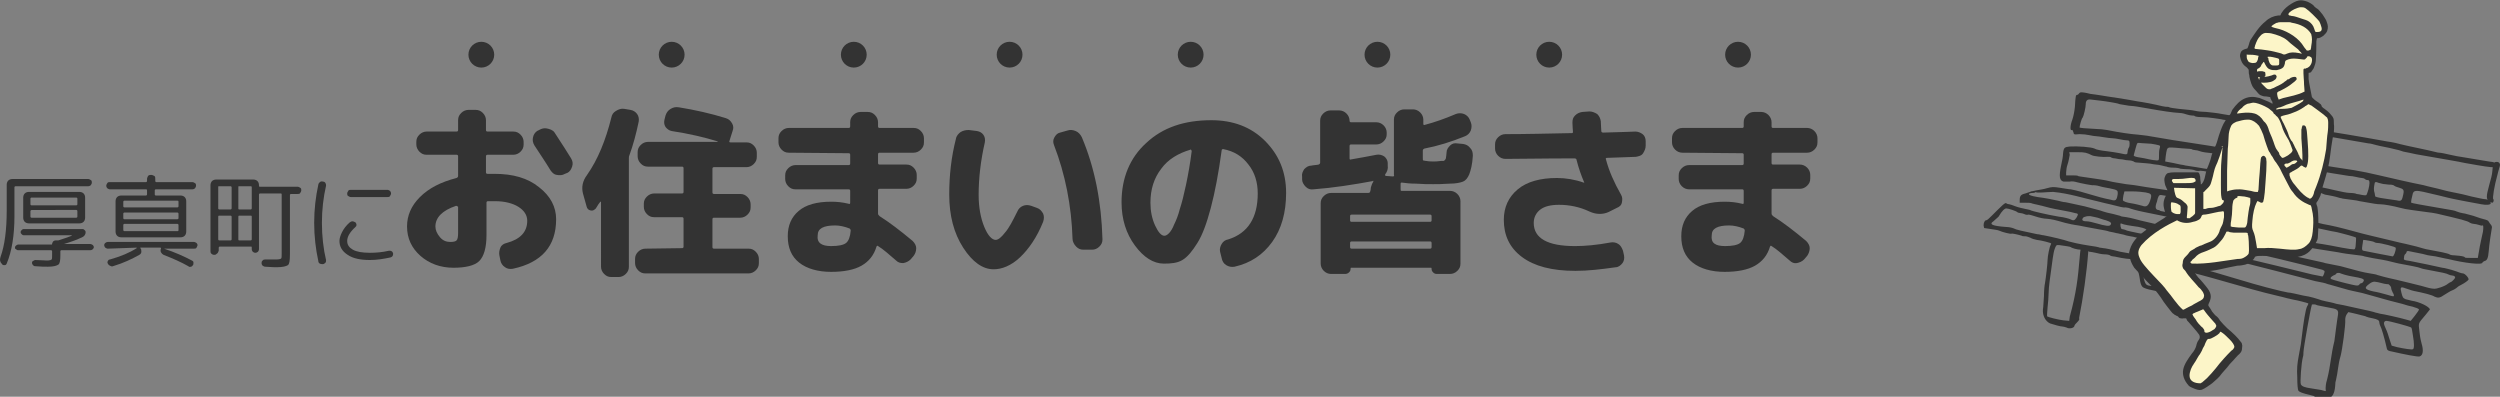 <?xml version="1.0" encoding="utf-8"?>
<!-- Generator: Adobe Illustrator 27.4.0, SVG Export Plug-In . SVG Version: 6.00 Build 0)  -->
<svg version="1.1" id="_行政情報_タイトル" xmlns="http://www.w3.org/2000/svg" xmlns:xlink="http://www.w3.org/1999/xlink"
	 x="0px" y="0px" viewBox="0 0 484.6 76.9" style="enable-background:new 0 0 484.6 76.9;" xml:space="preserve">
<rect x="0" y="0" width="484.6" height="76.9" fill="#808080" stroke="none"/>
<style type="text/css">
	.st0{fill:#FFFFFF;}
	.st1{fill:#333333;}
	.st2{fill:#FCF5C8;}
</style>
<path class="st0" d="M439.6,32.7c-1.3,0.2-2.6,0-3.9,0.3c-0.6,0.4,0,1.3,0.6,1.2c1.3,0.1,2.7,0.2,4-0.3
	C441,33.3,440.2,32.6,439.6,32.7L439.6,32.7L439.6,32.7z"/>
<g>
	<path class="st1" d="M1.3,51.1c-0.1,0.2-0.2,0.3-0.4,0.3s-0.4,0-0.5-0.2c-0.4-0.4-0.5-0.8-0.3-1.4c0.8-2.2,1.2-5.2,1.2-9v-5
		c0-0.3,0.1-0.6,0.3-0.8s0.5-0.3,0.8-0.3h14.7c0.2,0,0.3,0.1,0.5,0.2s0.2,0.3,0.2,0.5s-0.1,0.3-0.2,0.5c-0.1,0.1-0.3,0.2-0.5,0.2H3
		c-0.1,0-0.2,0.1-0.2,0.2v5.6C2.8,45.6,2.3,48.7,1.3,51.1L1.3,51.1z M17.5,47.3c0.2,0,0.3,0.1,0.5,0.2c0.1,0.1,0.2,0.3,0.2,0.4
		s-0.1,0.3-0.2,0.4c-0.1,0.1-0.3,0.2-0.5,0.2h-5.6c-0.1,0-0.2,0.1-0.2,0.2v0.8c0,1-0.1,1.6-0.4,1.8s-0.9,0.4-2,0.4
		c-0.6,0-1.4,0-2.5-0.1c-0.2,0-0.3-0.1-0.4-0.2c-0.1-0.1-0.2-0.3-0.2-0.4c0-0.2,0-0.3,0.2-0.4s0.3-0.2,0.4-0.2c1,0,1.7,0.1,2.3,0.1
		c0.5,0,0.8-0.1,0.9-0.2c0.1-0.1,0.1-0.4,0.1-0.9v-0.7c0-0.1-0.1-0.2-0.2-0.2H3.5c-0.2,0-0.3-0.1-0.4-0.2C3,48.3,2.9,48.2,2.9,48
		c0-0.2,0.1-0.3,0.2-0.4c0.1-0.1,0.3-0.2,0.4-0.2h6.5c0.1,0,0.1,0,0.1-0.1c0-0.2,0.1-0.3,0.2-0.5c0.1-0.1,0.3-0.2,0.5-0.2h0.2
		c0.1,0,0.1,0,0.3,0c1-0.3,1.8-0.6,2.6-0.9c0,0,0-0.1,0-0.1H4.6c-0.2,0-0.3-0.1-0.4-0.2S4,45.2,4,45s0.1-0.3,0.2-0.4
		s0.2-0.2,0.4-0.2H16c0.2,0,0.3,0.1,0.4,0.2s0.2,0.2,0.2,0.4c0,0.4-0.2,0.7-0.5,0.9c-1.2,0.6-2.4,1-3.7,1.4c0,0,0,0,0,0L17.5,47.3
		L17.5,47.3z M5.6,43.3c-0.3,0-0.6-0.1-0.8-0.3s-0.3-0.5-0.3-0.8v-3.9c0-0.3,0.1-0.6,0.3-0.8c0.2-0.2,0.5-0.3,0.8-0.3h9.8
		c0.3,0,0.6,0.1,0.8,0.3c0.2,0.2,0.3,0.5,0.3,0.8v3.9c0,0.3-0.1,0.6-0.3,0.8c-0.2,0.2-0.5,0.3-0.8,0.3C15.4,43.3,5.6,43.3,5.6,43.3z
		 M5.9,38.5v1.1c0,0.1,0.1,0.2,0.2,0.2h8.7c0.1,0,0.2-0.1,0.2-0.2v-1.1c0-0.1-0.1-0.2-0.2-0.2H6.1C6,38.3,5.9,38.4,5.9,38.5z
		 M5.9,40.9V42c0,0.1,0.1,0.2,0.2,0.2h8.7c0.1,0,0.2-0.1,0.2-0.2v-1.1c0-0.1-0.1-0.2-0.2-0.2H6.1C6,40.8,5.9,40.8,5.9,40.9z"/>
	<path class="st1" d="M20.9,48.2c-0.2,0-0.3-0.1-0.5-0.2c-0.1-0.1-0.2-0.3-0.2-0.5c0-0.2,0.1-0.3,0.2-0.4s0.3-0.2,0.5-0.2h16.7
		c0.2,0,0.3,0.1,0.5,0.2c0.1,0.1,0.2,0.3,0.2,0.4s-0.1,0.3-0.2,0.5s-0.3,0.2-0.5,0.2h-5.8c0,0,0,0,0,0c2.1,0.7,3.9,1.5,5.4,2.3
		c0.2,0.1,0.3,0.2,0.3,0.4c0,0.2,0,0.4-0.1,0.5s-0.2,0.3-0.4,0.3c-0.2,0.1-0.4,0-0.5-0.1c-1.4-0.8-3-1.5-4.8-2.2
		c-0.2-0.1-0.4-0.3-0.5-0.5s-0.1-0.5,0-0.7c0,0,0-0.1,0-0.1c0,0,0-0.1-0.1-0.1h-3.9c0,0,0,0,0,0c0,0,0,0.1,0,0.1
		c0.2,0.2,0.2,0.4,0.2,0.7s-0.2,0.5-0.4,0.6c-1.4,0.8-3.1,1.6-5.1,2.2c-0.2,0.1-0.4,0-0.6-0.1c-0.2-0.1-0.3-0.2-0.4-0.4
		c-0.1-0.2-0.1-0.3,0-0.5s0.2-0.3,0.4-0.3c2.1-0.6,3.8-1.3,5.2-2.2c0,0,0,0,0-0.1s0,0,0,0L20.9,48.2L20.9,48.2z M30.2,36.7
		c-0.1,0-0.2,0.1-0.2,0.2v0.8c0,0.1,0.1,0.2,0.2,0.2H35c0.3,0,0.6,0.1,0.8,0.3s0.3,0.5,0.3,0.8v5.9c0,0.3-0.1,0.6-0.3,0.8
		s-0.5,0.3-0.8,0.3H23.5c-0.3,0-0.6-0.1-0.8-0.3s-0.3-0.5-0.3-0.8v-5.9c0-0.3,0.1-0.6,0.3-0.8s0.5-0.3,0.8-0.3h4.8
		c0.1,0,0.2-0.1,0.2-0.2v-0.8c0-0.1,0-0.2-0.2-0.2h-7c-0.2,0-0.3-0.1-0.5-0.2c-0.1-0.1-0.2-0.3-0.2-0.5s0.1-0.3,0.2-0.5
		s0.3-0.2,0.5-0.2h7c0.1,0,0.2-0.1,0.2-0.2v-0.4c0-0.2,0.1-0.4,0.2-0.6c0.2-0.2,0.4-0.2,0.6-0.2s0.4,0.1,0.6,0.2s0.2,0.3,0.2,0.6
		v0.4c0,0.1,0.1,0.2,0.2,0.2h7c0.2,0,0.3,0.1,0.5,0.2s0.2,0.3,0.2,0.5s-0.1,0.3-0.2,0.5c-0.1,0.1-0.3,0.2-0.5,0.2
		C37.2,36.7,30.2,36.7,30.2,36.7z M34.4,38.9H24.1c-0.1,0-0.2,0.1-0.2,0.2V40c0,0.1,0.1,0.2,0.2,0.2h10.3c0.1,0,0.2-0.1,0.2-0.2
		v-0.9C34.6,39,34.6,38.9,34.4,38.9z M34.6,42.3v-0.9c0-0.1-0.1-0.2-0.2-0.2H24.1c-0.1,0-0.2,0.1-0.2,0.2v0.9c0,0.1,0.1,0.2,0.2,0.2
		h10.3C34.6,42.4,34.6,42.4,34.6,42.3z M34.6,44.6v-1c0-0.1-0.1-0.2-0.2-0.2H24.1c-0.1,0-0.2,0.1-0.2,0.2v1c0,0.1,0.1,0.2,0.2,0.2
		h10.3C34.6,44.8,34.6,44.7,34.6,44.6z"/>
	<path class="st1" d="M42,49.2c-0.2,0.2-0.3,0.2-0.5,0.2s-0.4-0.1-0.5-0.2c-0.2-0.2-0.2-0.3-0.2-0.5V35.9c0-0.3,0.1-0.6,0.3-0.8
		s0.5-0.3,0.8-0.3h7.2c0.3,0,0.6,0.1,0.8,0.3s0.3,0.5,0.3,0.8V36c0,0.1,0,0.2,0.2,0.2h7.3c0.2,0,0.3,0.1,0.5,0.2s0.2,0.3,0.2,0.5
		s-0.1,0.3-0.2,0.5s-0.3,0.2-0.5,0.2h-1.3c-0.1,0-0.2,0.1-0.2,0.2v11.5c0,1.2-0.1,1.9-0.4,2.1s-1,0.4-2.1,0.4c-0.3,0-1.1,0-2.3-0.1
		c-0.2,0-0.3-0.1-0.5-0.2c-0.1-0.1-0.2-0.3-0.2-0.5s0-0.3,0.2-0.5s0.3-0.2,0.5-0.2c0.3,0,0.6,0,0.9,0s0.6,0,0.8,0c0.2,0,0.3,0,0.4,0
		c0.6,0,0.9-0.1,1-0.2s0.1-0.4,0.1-1V37.7c0-0.1,0-0.2-0.2-0.2h-4c-0.1,0-0.2,0.1-0.2,0.2v10.6c0,0.2-0.1,0.4-0.2,0.5
		S49.7,49,49.5,49s-0.4-0.1-0.5-0.2s-0.2-0.3-0.2-0.5V48c0-0.1,0-0.2-0.1-0.2h-6.1c-0.1,0-0.2,0.1-0.2,0.2v0.6
		C42.3,48.9,42.2,49.1,42,49.2z M42.3,36.3v4.1c0,0.1,0.1,0.2,0.2,0.2h2.2c0.1,0,0.2-0.1,0.2-0.2v-4.1c0-0.1-0.1-0.2-0.2-0.2h-2.2
		C42.3,36.1,42.3,36.1,42.3,36.3z M42.3,42v4.4c0,0.1,0.1,0.2,0.2,0.2h2.2c0.1,0,0.2-0.1,0.2-0.2V42c0-0.1-0.1-0.2-0.2-0.2h-2.2
		C42.3,41.8,42.3,41.9,42.3,42z M46.2,36.3v4.1c0,0.1,0,0.2,0.2,0.2h2.2c0.1,0,0.2-0.1,0.2-0.2v-4.1c0-0.1,0-0.2-0.2-0.2h-2.2
		C46.2,36.1,46.2,36.1,46.2,36.3z M46.2,42v4.4c0,0.1,0,0.2,0.2,0.2h2.2c0.1,0,0.2-0.1,0.2-0.2V42c0-0.1,0-0.2-0.2-0.2h-2.2
		C46.2,41.8,46.2,41.9,46.2,42z"/>
	<path class="st1" d="M62.6,51.2c-0.2,0-0.4,0-0.6-0.1s-0.3-0.3-0.3-0.5c-0.5-2.3-0.8-4.8-0.8-7.4s0.3-5.1,0.8-7.4
		c0-0.2,0.2-0.4,0.3-0.5s0.4-0.2,0.6-0.1c0.2,0,0.4,0.1,0.5,0.3s0.1,0.3,0.1,0.5c-0.5,2.2-0.8,4.6-0.8,7.2s0.3,5.1,0.8,7.2
		c0,0.2,0,0.4-0.1,0.5S62.8,51.2,62.6,51.2z M71.7,50.4c-1.8,0-3.3-0.3-4.3-1c-1.1-0.7-1.6-1.6-1.6-2.7c0-0.5,0.2-1.1,0.5-1.7
		s0.8-1.3,1.5-1.9c0.2-0.1,0.3-0.2,0.5-0.2c0.2,0,0.4,0.1,0.6,0.2c0.1,0.1,0.2,0.3,0.2,0.5S69,43.9,68.9,44c-1.1,1-1.6,1.9-1.6,2.7
		s0.4,1.3,1.1,1.7s1.8,0.6,3.3,0.6c1.2,0,2.4-0.1,3.7-0.4c0.2,0,0.4,0,0.5,0.1c0.2,0.1,0.2,0.2,0.3,0.4c0,0.2,0,0.4-0.1,0.5
		c-0.1,0.2-0.2,0.2-0.4,0.3C74.3,50.2,73,50.4,71.7,50.4L71.7,50.4z M75.1,36.8c0.2,0,0.3,0.1,0.5,0.2c0.1,0.1,0.2,0.3,0.2,0.5
		s-0.1,0.3-0.2,0.5s-0.3,0.2-0.5,0.2H68c-0.2,0-0.3-0.1-0.5-0.2s-0.2-0.3-0.2-0.5s0.1-0.3,0.2-0.5s0.3-0.2,0.5-0.2H75.1z"/>
	<path class="st1" d="M87.9,51.9c-2.5,0-4.7-0.8-6.4-2.3c-1.7-1.5-2.6-3.4-2.6-5.7c0-2.1,0.8-4,2.5-5.7c1.7-1.7,4-2.9,7.1-3.7
		c0.2-0.1,0.3-0.2,0.3-0.4v-3.8c0-0.2-0.1-0.3-0.3-0.3h-5.8c-0.6,0-1-0.2-1.4-0.6s-0.6-0.9-0.6-1.4v-0.5c0-0.6,0.2-1,0.6-1.4
		c0.4-0.4,0.9-0.6,1.4-0.6h5.8c0.2,0,0.3-0.1,0.3-0.3v-1.9c0-0.6,0.2-1,0.6-1.4c0.4-0.4,0.9-0.6,1.4-0.6h1.4c0.6,0,1,0.2,1.4,0.6
		c0.4,0.4,0.6,0.9,0.6,1.4v1.9c0,0.2,0.1,0.3,0.3,0.3h5c0.6,0,1,0.2,1.4,0.6c0.4,0.4,0.6,0.9,0.6,1.4V28c0,0.6-0.2,1-0.6,1.4
		c-0.4,0.4-0.9,0.6-1.4,0.6h-5c-0.2,0-0.3,0.1-0.3,0.3v3.1c0,0.2,0.1,0.3,0.3,0.3c0.1,0,0.4,0,0.7,0c0.3,0,0.5,0,0.7,0
		c3.5,0,6.4,0.8,8.6,2.6c2.2,1.7,3.3,3.8,3.3,6.2c0,5.2-2.8,8.4-8.4,9.6c-0.6,0.1-1.1,0-1.5-0.3c-0.5-0.3-0.8-0.8-0.9-1.3l-0.2-1
		c-0.1-0.5,0-1,0.2-1.5s0.7-0.8,1.2-0.9c2.6-0.7,4-2.1,4-4.3c0-1.1-0.6-2-1.7-2.7s-2.7-1.1-4.5-1.1c-0.2,0-0.4,0-0.7,0
		c-0.3,0-0.5,0-0.7,0c-0.2,0-0.3,0.1-0.3,0.3v6.3c0,2.4-0.5,4.1-1.4,5S90.2,51.9,87.9,51.9L87.9,51.9z M88.4,39.9
		c-2.7,0.9-4,2.3-4,4c0,0.7,0.3,1.4,0.9,2.1s1.3,0.9,2,0.9c0.6,0,1-0.1,1.2-0.3s0.3-0.7,0.3-1.4v-5.1C88.7,40,88.6,39.9,88.4,39.9
		L88.4,39.9z M107.5,25.7c1.5,2.3,2.6,4,3.2,5c0.3,0.5,0.4,1,0.2,1.6s-0.5,1-0.9,1.2l-0.5,0.2c-0.5,0.3-1,0.3-1.6,0.2
		s-0.9-0.5-1.2-0.9c-0.9-1.5-2-3.1-3.1-4.8c-0.3-0.5-0.4-1-0.3-1.5c0.1-0.6,0.4-1,0.8-1.3l0.4-0.2c0.5-0.3,1-0.4,1.5-0.3
		S107.2,25.2,107.5,25.7L107.5,25.7z"/>
	<path class="st1" d="M113.7,40l-0.7-2.5c-0.3-1.2-0.1-2.4,0.8-3.6c2.1-3,3.6-6.7,4.7-11.1c0.1-0.6,0.4-1,0.9-1.3
		c0.5-0.3,1-0.5,1.6-0.4l1.2,0.2c0.6,0.1,1,0.4,1.3,0.8s0.4,1,0.3,1.5c-0.5,2.4-1.1,4.6-1.8,6.5c-0.1,0.2-0.1,0.4-0.1,0.6v21
		c0,0.6-0.2,1-0.6,1.4c-0.4,0.4-0.9,0.6-1.4,0.6h-1.4c-0.6,0-1-0.2-1.4-0.6s-0.6-0.9-0.6-1.4V39.2c0,0,0-0.1-0.1-0.1s-0.1,0-0.1,0.1
		c-0.1,0.1-0.4,0.5-0.8,1.2c-0.3,0.3-0.6,0.5-1,0.4C114,40.7,113.8,40.4,113.7,40L113.7,40z M132.2,48.1c0.2,0,0.3-0.1,0.3-0.3v-5.4
		c0-0.2-0.1-0.3-0.3-0.3h-5.4c-0.6,0-1-0.2-1.4-0.6s-0.6-0.9-0.6-1.4v-0.6c0-0.6,0.2-1,0.6-1.4c0.4-0.4,0.9-0.6,1.4-0.6h5.4
		c0.2,0,0.3-0.1,0.3-0.3v-4.6c0-0.2-0.1-0.3-0.3-0.3h-6.6c-0.6,0-1-0.2-1.4-0.6s-0.6-0.9-0.6-1.4v-0.8c0-0.6,0.2-1,0.6-1.4
		c0.4-0.4,0.9-0.6,1.4-0.6h13.5c0,0,0-0.1,0-0.1c-2.6-0.8-5.6-1.5-8.9-2c-0.5-0.1-0.9-0.4-1.2-0.8c-0.3-0.5-0.3-0.9-0.2-1.4l0.2-0.8
		c0.2-0.6,0.5-1,1-1.3c0.5-0.3,1-0.4,1.6-0.3c3.1,0.5,6.2,1.2,9.1,2.1c0.6,0.2,0.9,0.5,1.2,1s0.3,1,0.1,1.5l-0.6,1.9
		c-0.1,0.2,0,0.3,0.2,0.3h3.1c0.6,0,1,0.2,1.4,0.6s0.6,0.9,0.6,1.4v0.8c0,0.6-0.2,1-0.6,1.4c-0.4,0.4-0.9,0.6-1.4,0.6h-6.3
		c-0.2,0-0.3,0.1-0.3,0.3v4.6c0,0.2,0.1,0.3,0.3,0.3h5.1c0.6,0,1,0.2,1.4,0.6c0.4,0.4,0.6,0.9,0.6,1.4v0.6c0,0.6-0.2,1-0.6,1.4
		c-0.4,0.4-0.9,0.6-1.4,0.6h-5.1c-0.2,0-0.3,0.1-0.3,0.3v5.4c0,0.2,0.1,0.3,0.3,0.3h6.7c0.6,0,1,0.2,1.4,0.6s0.6,0.9,0.6,1.4v0.8
		c0,0.6-0.2,1-0.6,1.4s-0.9,0.6-1.4,0.6h-20c-0.6,0-1-0.2-1.4-0.6c-0.4-0.4-0.6-0.9-0.6-1.4v-0.8c0-0.6,0.2-1,0.6-1.4
		c0.4-0.4,0.9-0.6,1.4-0.6L132.2,48.1L132.2,48.1z"/>
	<path class="st1" d="M152.9,29.6c-0.6,0-1-0.2-1.4-0.6s-0.6-0.9-0.6-1.4v-0.8c0-0.6,0.2-1,0.6-1.4c0.4-0.4,0.9-0.6,1.4-0.6h11.6
		c0.2,0,0.3-0.1,0.3-0.3v-0.8c0-0.6,0.2-1,0.6-1.4c0.4-0.4,0.9-0.6,1.4-0.6h1.4c0.6,0,1,0.2,1.4,0.6s0.6,0.9,0.6,1.4v0.8
		c0,0.2,0.1,0.3,0.3,0.3h6.6c0.6,0,1,0.2,1.4,0.6s0.6,0.9,0.6,1.4v0.8c0,0.6-0.2,1-0.6,1.4c-0.4,0.4-0.9,0.6-1.4,0.6h-6.6
		c-0.2,0-0.3,0.1-0.3,0.3v1.7c0,0.2,0.1,0.3,0.3,0.3h5.2c0.6,0,1,0.2,1.4,0.6s0.6,0.9,0.6,1.4v0.7c0,0.6-0.2,1-0.6,1.4
		c-0.4,0.4-0.9,0.6-1.4,0.6h-5.2c-0.2,0-0.3,0.1-0.3,0.3v4.5c0,0.2,0.1,0.3,0.3,0.5c1.9,1.2,4,2.8,6.4,4.8c0.4,0.4,0.7,0.9,0.7,1.4
		c0,0.6-0.2,1.1-0.5,1.5l-0.6,0.7c-0.4,0.4-0.9,0.6-1.4,0.7c-0.6,0-1-0.1-1.4-0.5c-1.4-1.2-2.5-2.2-3.5-2.8
		c-0.1-0.1-0.2-0.1-0.3,0.1c-0.5,1.7-1.5,2.9-2.9,3.7s-3.4,1.2-5.9,1.2s-4.7-0.6-6.2-1.8c-1.5-1.2-2.2-2.9-2.2-5.1
		c0-2.1,0.7-3.7,2.1-4.9c1.4-1.2,3.5-1.8,6.3-1.8c1.1,0,2.2,0.1,3.4,0.4c0.2,0.1,0.3,0,0.3-0.2V37c0-0.2-0.1-0.3-0.3-0.3h-10.3
		c-0.6,0-1-0.2-1.4-0.6s-0.6-0.9-0.6-1.4V34c0-0.6,0.2-1,0.6-1.4s0.9-0.6,1.4-0.6h10.3c0.2,0,0.3-0.1,0.3-0.3V30
		c0-0.2-0.1-0.3-0.3-0.3L152.9,29.6L152.9,29.6z M161.1,47.7c1.4,0,2.4-0.2,2.9-0.6c0.5-0.4,0.8-1.2,0.9-2.4c0-0.2-0.1-0.3-0.2-0.4
		c-1-0.4-2-0.6-2.8-0.6c-2.3,0-3.4,0.6-3.4,1.9C158.3,47.1,159.3,47.7,161.1,47.7L161.1,47.7z"/>
	<path class="st1" d="M192.6,52.2c-2.1,0-4.1-1.4-5.9-4.2c-1.8-2.8-2.7-6.2-2.7-10.3c0-3.7,0.4-7.3,1.3-10.8c0.1-0.6,0.5-1,0.9-1.3
		c0.5-0.3,1-0.4,1.6-0.4l1.6,0.2c0.5,0.1,0.9,0.3,1.2,0.7c0.3,0.4,0.4,0.9,0.3,1.5c-0.8,3.5-1.2,6.9-1.2,10.2c0,2.4,0.4,4.5,1.1,6.2
		c0.7,1.7,1.5,2.5,2.2,2.5c0.5,0,1.1-0.5,1.8-1.4c0.8-0.9,1.5-2.3,2.4-4.1c0.2-0.5,0.6-0.9,1.1-1.1c0.5-0.2,1-0.2,1.6,0l1.1,0.4
		c0.6,0.2,0.9,0.6,1.2,1.1c0.2,0.5,0.2,1,0,1.6c-1.2,3-2.8,5.3-4.5,6.9S194.2,52.2,192.6,52.2L192.6,52.2z M207.9,46.3
		c-0.2-6.4-1.4-12.5-3.6-18.2c-0.2-0.5-0.2-1,0.1-1.5s0.6-0.8,1.1-0.9l1.4-0.4c0.6-0.2,1.1-0.1,1.6,0.1s0.9,0.6,1.2,1.2
		c2.5,5.9,3.8,12.5,4,19.8c0,0.6-0.2,1-0.6,1.4s-0.9,0.6-1.4,0.6h-1.7c-0.6,0-1-0.2-1.4-0.6S207.9,46.8,207.9,46.3L207.9,46.3z"/>
	<path class="st1" d="M225.6,51.1c-2,0-3.9-1.2-5.6-3.5c-1.7-2.3-2.6-5.1-2.6-8.4c0-4.7,1.6-8.6,4.8-11.5c3.2-3,7.4-4.4,12.6-4.4
		c4.2,0,7.7,1.3,10.4,4c2.7,2.7,4.1,6,4.1,10.1c0,3.8-0.9,7-2.7,9.5c-1.8,2.5-4.2,4.1-7.3,4.8c-0.6,0.1-1.1,0-1.6-0.3
		c-0.5-0.3-0.8-0.8-0.9-1.4l-0.3-1.2c-0.1-0.5,0-1,0.3-1.5c0.3-0.5,0.7-0.8,1.3-0.9c3.8-1.2,5.7-4.2,5.7-8.9c0-2.2-0.6-4.1-1.8-5.6
		c-1.2-1.6-2.8-2.6-4.9-3c-0.2,0-0.3,0.1-0.3,0.3c-0.6,4.4-1.3,8.1-2.1,11.1s-1.6,5.2-2.6,6.8c-1,1.6-1.9,2.7-2.9,3.3
		S227,51.1,225.6,51.1L225.6,51.1z M230.8,29c-2.4,0.7-4.4,1.9-5.7,3.7c-1.4,1.8-2.1,4-2.1,6.6c0,1.6,0.3,3.1,0.9,4.4s1.2,2,1.8,2
		c0.3,0,0.6-0.2,0.9-0.5c0.3-0.3,0.7-0.9,1-1.7c0.4-0.8,0.8-1.8,1.1-3c0.4-1.2,0.8-2.8,1.2-4.7c0.4-1.9,0.8-4.1,1.1-6.5
		c0-0.1,0-0.1-0.1-0.2C230.9,29,230.8,28.9,230.8,29L230.8,29z"/>
	<path class="st1" d="M252.4,34.8l0-0.5c-0.1-0.6,0.1-1,0.4-1.5c0.4-0.4,0.8-0.7,1.4-0.7c0.1,0,0.4-0.1,0.7-0.1
		c0.3,0,0.6-0.1,0.7-0.1c0.2-0.1,0.3-0.2,0.3-0.4v-8.1c0-0.6,0.2-1,0.6-1.4s0.9-0.6,1.4-0.6h1.7c0.5,0,1,0.2,1.4,0.6
		c0.4,0.4,0.6,0.9,0.6,1.4c0,0.2,0.1,0.3,0.3,0.3h4.9c0.5,0,1,0.2,1.4,0.6s0.6,0.9,0.6,1.4v0.3c0,0.6-0.2,1-0.6,1.4
		c-0.4,0.4-0.9,0.6-1.4,0.6h-4.9c-0.2,0-0.3,0.1-0.3,0.3v2.4c0,0.2,0.1,0.3,0.3,0.2c1.7-0.3,3.4-0.6,4.9-0.9c0.5-0.1,1,0,1.5,0.3
		c0.4,0.3,0.7,0.8,0.7,1.3l0,0.5c0.1,0.6-0.1,1.2-0.5,1.7c0,0.1,0,0.1,0,0.1c0,0,0,0.1,0,0.1s0.1,0.1,0.1,0.1l1.4,0.1
		c0.2,0,0.3-0.1,0.2-0.3c0-0.2,0-0.5,0-0.9v-9.8c0-0.6,0.2-1,0.6-1.4c0.4-0.4,0.9-0.6,1.4-0.6h1.7c0.5,0,1,0.2,1.4,0.6
		s0.6,0.9,0.6,1.4v0.8c0,0.2,0.1,0.3,0.3,0.2c1.9-0.5,3.9-1.2,6-2.1c0.5-0.2,1.1-0.2,1.6,0c0.5,0.2,0.9,0.6,1.1,1.1l0.2,0.5
		c0.2,0.5,0.2,1,0,1.6c-0.2,0.5-0.6,0.9-1.1,1.1c-2.7,1.1-5.3,1.9-7.9,2.4c-0.2,0.1-0.3,0.2-0.3,0.4v1.4c0,0.3,0,0.5,0.1,0.5
		s0.3,0.1,0.6,0.1c0.5,0.1,1,0.1,1.4,0.1c0.3,0,0.8,0,1.4-0.1c0.2,0,0.4,0,0.5,0s0.2-0.1,0.3-0.2s0.2-0.3,0.2-0.5
		c0-0.2,0.1-0.5,0.1-0.9c0-0.6,0.3-1,0.7-1.4s0.9-0.5,1.4-0.4l1.1,0.1c0.6,0.1,1,0.3,1.4,0.8c0.4,0.4,0.5,0.9,0.5,1.5
		c-0.1,1.7-0.4,2.8-0.7,3.6c-0.3,0.7-0.7,1.2-1.2,1.4s-1.4,0.4-2.6,0.4c-1.4,0.1-2.5,0.1-3.2,0.1c-0.9,0-2,0-3.3-0.1
		c-1.1,0-2-0.1-2.7-0.2c-0.1,0-0.1,0-0.2,0c-0.1,0.1-0.1,0.1-0.1,0.2c0,0.2,0,0.5,0,0.7c0,0.1,0,0.1,0,0.2s0,0.1,0,0.2
		c0,0.2,0,0.3,0.2,0.3h9.4c0.5,0,1,0.2,1.4,0.6s0.6,0.9,0.6,1.4v12.1c0,0.6-0.2,1-0.6,1.4c-0.4,0.4-0.9,0.6-1.4,0.6h-2.6
		c-0.3,0-0.5-0.1-0.7-0.3c-0.2-0.2-0.3-0.4-0.3-0.7c0-0.1,0-0.2-0.1-0.2h-15.5c-0.1,0-0.1,0.1-0.1,0.2c0,0.3-0.1,0.5-0.3,0.7
		c-0.2,0.2-0.5,0.3-0.7,0.3H258c-0.5,0-1-0.2-1.4-0.6s-0.6-0.9-0.6-1.4V39.4c0-0.6,0.2-1,0.6-1.4c0.4-0.4,0.9-0.6,1.4-0.6h7.2
		c0.2,0,0.4-0.1,0.4-0.3c0-0.1,0.1-0.2,0.1-0.5s0.1-0.4,0.1-0.5c0.1-0.3,0.2-0.6,0.4-0.9c0-0.1,0.1-0.1,0-0.1c0-0.1-0.1-0.1-0.1,0
		c-3.8,0.7-7.6,1.3-11.5,1.6c-0.6,0.1-1.1-0.1-1.5-0.5S252.4,35.3,252.4,34.8L252.4,34.8z M277.2,41.6H262c-0.2,0-0.3,0.1-0.3,0.3
		v0.8c0,0.2,0.1,0.3,0.3,0.3h15.2c0.2,0,0.3-0.1,0.3-0.3v-0.8C277.5,41.7,277.4,41.6,277.2,41.6z M277.5,47.9v-0.8
		c0-0.2-0.1-0.3-0.3-0.3H262c-0.2,0-0.3,0.1-0.3,0.3v0.8c0,0.2,0.1,0.3,0.3,0.3h15.2C277.4,48.2,277.5,48.1,277.5,47.9z"/>
	<path class="st1" d="M291.8,30.8c-0.5,0-1-0.2-1.4-0.6s-0.6-0.9-0.6-1.4v-0.8c0-0.6,0.2-1,0.6-1.4c0.4-0.4,0.9-0.6,1.4-0.6
		c3.8,0,8-0.1,12.9-0.2c0.2,0,0.2-0.1,0.2-0.3c0-0.3-0.1-0.9-0.1-1.7c0-0.6,0.1-1,0.5-1.4c0.4-0.4,0.8-0.6,1.4-0.7l1.4-0.1
		c0.5,0,1,0.2,1.5,0.5c0.4,0.4,0.6,0.8,0.7,1.4c0,0.8,0.1,1.4,0.1,1.9c0,0.2,0.1,0.3,0.4,0.3c4.1-0.1,6.2-0.2,6.2-0.2
		c0.5,0,1,0.2,1.4,0.5s0.6,0.8,0.6,1.4l0,0.8c0,0.6-0.2,1-0.5,1.5s-0.9,0.6-1.4,0.7l-5.6,0.2c-0.2,0-0.3,0.1-0.2,0.3
		c0.6,2.3,1.6,4.5,2.9,6.8c0.3,0.5,0.3,0.9,0.2,1.5s-0.5,0.9-1,1.1l-1.6,0.8c-1.1,0.5-2.4,0.5-3.7-0.1c-1.9-0.9-3.9-1.3-5.9-1.3
		c-1.6,0-2.8,0.3-3.6,0.9c-0.8,0.6-1.3,1.5-1.3,2.6c0,3,2.7,4.5,8,4.5c1.9,0,4.2-0.2,6.9-0.7c0.5-0.1,1.1,0,1.5,0.3
		c0.5,0.3,0.7,0.8,0.9,1.3l0.2,0.9c0.1,0.6,0,1.1-0.3,1.5s-0.8,0.8-1.3,0.8c-2.8,0.4-5.4,0.7-7.8,0.7c-4.6,0-8-0.9-10.4-2.7
		s-3.5-4.2-3.5-7.2c0-2.4,0.9-4.4,2.7-5.9c1.8-1.5,4.4-2.2,7.6-2.2c1.7,0,3.5,0.3,5.2,0.9l0.1,0v0c-0.6-1.4-1.1-2.8-1.5-4.4
		c0-0.2-0.2-0.3-0.4-0.3C299.3,30.7,294.7,30.8,291.8,30.8L291.8,30.8z"/>
	<path class="st1" d="M326.1,29.6c-0.5,0-1-0.2-1.4-0.6s-0.6-0.9-0.6-1.4v-0.8c0-0.6,0.2-1,0.6-1.4c0.4-0.4,0.9-0.6,1.4-0.6h11.6
		c0.2,0,0.3-0.1,0.3-0.3v-0.8c0-0.6,0.2-1,0.6-1.4c0.4-0.4,0.9-0.6,1.4-0.6h1.4c0.5,0,1,0.2,1.4,0.6s0.6,0.9,0.6,1.4v0.8
		c0,0.2,0.1,0.3,0.3,0.3h6.6c0.5,0,1,0.2,1.4,0.6s0.6,0.9,0.6,1.4v0.8c0,0.6-0.2,1-0.6,1.4c-0.4,0.4-0.9,0.6-1.4,0.6h-6.6
		c-0.2,0-0.3,0.1-0.3,0.3v1.7c0,0.2,0.1,0.3,0.3,0.3h5.2c0.5,0,1,0.2,1.4,0.6s0.6,0.9,0.6,1.4v0.7c0,0.6-0.2,1-0.6,1.4
		c-0.4,0.4-0.9,0.6-1.4,0.6h-5.2c-0.2,0-0.3,0.1-0.3,0.3v4.5c0,0.2,0.1,0.3,0.3,0.5c1.9,1.2,4,2.8,6.4,4.8c0.4,0.4,0.7,0.9,0.7,1.4
		s-0.2,1.1-0.5,1.5l-0.6,0.7c-0.4,0.4-0.9,0.6-1.4,0.7s-1-0.1-1.4-0.5c-1.4-1.2-2.5-2.2-3.5-2.8c-0.1-0.1-0.2-0.1-0.3,0.1
		c-0.5,1.7-1.5,2.9-2.9,3.7s-3.4,1.2-5.9,1.2s-4.7-0.6-6.2-1.8s-2.2-2.9-2.2-5.1c0-2.1,0.7-3.7,2.1-4.9c1.4-1.2,3.5-1.8,6.3-1.8
		c1.1,0,2.2,0.1,3.4,0.4c0.2,0.1,0.3,0,0.3-0.2V37c0-0.2-0.1-0.3-0.3-0.3h-10.3c-0.5,0-1-0.2-1.4-0.6s-0.6-0.9-0.6-1.4V34
		c0-0.6,0.2-1,0.6-1.4s0.9-0.6,1.4-0.6h10.3c0.2,0,0.3-0.1,0.3-0.3V30c0-0.2-0.1-0.3-0.3-0.3L326.1,29.6L326.1,29.6z M334.4,47.7
		c1.4,0,2.4-0.2,2.9-0.6c0.5-0.4,0.8-1.2,0.9-2.4c0-0.2-0.1-0.3-0.2-0.4c-1-0.4-2-0.6-2.8-0.6c-2.3,0-3.4,0.6-3.4,1.9
		C331.6,47.1,332.5,47.7,334.4,47.7L334.4,47.7z"/>
</g>
<circle class="st1" cx="93.3" cy="10.6" r="2.5"/>
<circle class="st1" cx="130.2" cy="10.6" r="2.5"/>
<circle class="st1" cx="165.5" cy="10.6" r="2.5"/>
<circle class="st1" cx="195.7" cy="10.6" r="2.5"/>
<circle class="st1" cx="230.8" cy="10.6" r="2.5"/>
<circle class="st1" cx="267" cy="10.6" r="2.5"/>
<circle class="st1" cx="300.3" cy="10.6" r="2.5"/>
<circle class="st1" cx="336.9" cy="10.6" r="2.5"/>
<path class="st1" d="M403.4,17.9c-0.2,0-0.3,0.1-0.4,0.2c-0.1,0.2-0.3,0.3-0.4,0.3c-0.2,0-0.3,0.2-0.4,2.3c-0.1,1-0.3,1.9-0.5,2.5
	c-0.4,1-0.5,2.2-0.1,2c0.1-0.1,0.2,0.1,0.3,0.4c0.1,0.5,0.1,0.5,1.2,0.4c0.6,0,1.5,0.1,1.9,0.2c0.5,0.1,1,0.2,1.3,0.2
	c0.2,0,0.9,0.1,1.5,0.2c0.6,0.1,1.4,0.2,1.7,0.2c0.3,0,0.9,0.1,1.4,0.2s1,0.2,1.3,0.2c0.5,0,0.6,0.1,0.6,0.6c0,0.3,0,0.7-0.2,0.9
	c-0.1,0.2-0.2,0.6-0.2,0.8c0,0.5-0.2,0.5-1.5,0.2c-0.5-0.1-1.7-0.3-2.6-0.4c-1-0.1-2-0.3-2.3-0.5c-0.6-0.3-3.3-0.5-4.8-0.4
	c-1,0.1-1.2,0.2-1.3,1.4c0,0.5-0.2,1.5-0.4,2.4c-0.4,2-0.3,2.8,0.5,3c0.3,0,0.8,0,1.2,0c0.4-0.1,1,0,1.3,0.1
	c0.7,0.2,3.2,0.7,3.3,0.6c0,0,0.6,0,1.2,0.2c0.6,0.2,1.5,0.3,1.9,0.4c0.4,0.1,1,0.2,1.2,0.3c0.4,0.2,0.4,0.2,0.4,0.8
	c-0.2,1.3-0.4,1.4-1.4,1.1c-2.7-0.5-5.1-1.5-7.7-2c-0.4,0-1.3-0.2-2.1-0.3c-1.3-0.2-1.5-0.2-2.6,0.1c-0.6,0.2-1.5,0.3-2,0.4
	c-0.4,0.1-0.9,0.2-1,0.2c-0.1,0.1-0.6,0.2-1.1,0.4c-0.9,0.2-1.1,0.5-1.1,1.3v0.5l1,0c0.5,0,1.1,0,1.3,0.1c0.2,0.1,0.8,0.2,1.2,0.3
	c0.5,0.1,1.2,0.3,1.6,0.4c0.4,0.1,1.1,0.3,1.7,0.4c0.5,0.1,1.5,0.3,2.1,0.4c0.6,0.1,1.5,0.3,1.8,0.4c0.7,0.1,0.7,0.2,0.3,0.9
	c-0.4,0.6-0.6,0.6-1.2,0.3c-0.2-0.1-1.2-0.4-2.2-0.5c-2.4-0.4-5.2-1.1-5.4-1.2c-0.1-0.1-0.6-0.2-1.1-0.3c-0.5-0.1-1.4-0.3-1.9-0.5
	c-0.5-0.2-1.1-0.4-1.2-0.4c-0.2,0-0.5-0.1-0.6-0.2c-0.2-0.2-0.8,0.4-2.9,2.5c-0.4,0.4-0.8,0.8-1,0.8c-0.3,0-0.5,0.5-0.5,1l0.1,0.5
	l1.3,0.2c0.7,0.1,1.4,0.2,1.6,0.3c0.6,0.3,2.3,0.7,2.4,0.6c0.1-0.1,1.4,0.2,2,0.4c0.1,0.1,0.4,0.1,0.7,0.1s0.7,0.2,1,0.3
	c0.3,0.2,0.8,0.3,1.2,0.4c1,0.1,2.8,0.6,2.8,0.7c0,0.1-0.1,0.2-0.1,0.3c-0.2,0.2-0.6,2.2-0.6,2.9c0,0.6-0.3,3.3-0.5,4.5
	c-0.1,0.4-0.2,1.5-0.2,2.5c-0.1,1-0.1,2.1-0.2,2.6c-0.1,1.2,0.5,2.3,1.4,2.7c0.6,0.2,2,0.6,2.4,0.6c0.2,0,0.5,0.1,0.8,0.2
	c0.5,0.3,1.4,0.1,1.5-0.3c0-0.2,0.3-0.5,0.6-0.8c0.4-0.4,0.4-0.6,0.3-0.7c0.8-4,1.5-8.9,1.8-13.1c0,0.1,0.1,0.2,0.2,0.2
	c0.2,0,0.7,0.1,1.2,0.2c0.4,0.1,1.2,0.3,1.7,0.3c0.5,0,1,0.1,1.1,0.2c0.1,0.1,0.4,0.2,0.6,0.2c0.3,0,1,0.2,1.6,0.3
	c0.6,0.1,1.3,0.2,1.6,0.2c0.3,0,0.6,0.1,0.8,0.2c0.3,0.2,0.9,2,1.1,3.2c0.2,1.5,0.4,2,0.9,2.2c0.8,0.4,3.5,0.9,5.3,0.9
	c2.1,0,2.2-0.1,1.2-2c-0.6-1.2-1-2.7-0.8-2.7c7,1.5,13.5,3.8,20.4,5.4c0.5,0.1,1.2,0.3,1.6,0.4c0.4,0.1,0.9,0.2,1.3,0.3
	c0.7,0.1,2.6,0.6,2.8,0.7c0.1,0,0,0.3-0.2,0.6c-0.3,0.6-0.7,3.1-1,5.7c-0.1,0.8-0.2,1.5-0.2,1.6c0,0.1-0.2,1-0.4,2.2
	c-0.3,1.6-0.4,2.5-0.3,4.3c0,1.4,0.1,2.3,0.2,2.5c0.2,0.3,0.7,0.5,2.4,0.9c0.4,0.1,0.8,0.2,0.8,0.3c0,0.1,1.5,0.2,1.8,0.2
	c1.9,0.4,2.1-1.2,2.2-3c0-0.1,0.1-0.3,0.1-0.4c0.4-1.6,0.4-3.1,0.9-4.7c0.3-1.1,1-6,0.9-7.1c0-0.3,0.1-0.7,0.3-1l0.3-0.4l0.9,0.2
	c0.5,0.1,1.2,0.3,1.6,0.4c0.4,0.1,0.9,0.2,1,0.3c0.2,0.1,0.7,0.2,1.2,0.3c1,0.2,1.3,0.4,1.3,0.8c0,0.2,0.1,0.5,0.2,0.7
	c0.2,0.3,0.8,2.3,1.2,4.1c0.1,0.6,0.2,0.7,1.3,0.9c2.2,0.5,4.7,1,5.1,0.9c0.7-0.2,0.8-1.2,0.4-2.5c-0.1-0.3-0.3-1.2-0.4-2.2
	c-0.2-1.9-0.4-1.5,1.2-3.4c0.4-0.5,0.8-1,0.8-1c0-0.5-2-1.5-3.5-1.7c-0.3-0.1-0.9-0.2-1.2-0.3c-0.5-0.2-0.6-0.4-0.8-1.2
	c-0.3-1.1-0.2-1.3,0.8-0.9c0.4,0.1,1.1,0.4,1.6,0.5c2,0.4,3.6,0.8,4,1.1c0.7,0.3,1,0.3,2-0.4c0.5-0.3,1.1-0.7,1.4-0.8
	c0.3-0.1,0.8-0.4,1-0.6s0.6-0.4,0.8-0.5c0.6-0.3,1.3-0.8,1.4-1c0.1-0.3-0.7-1.2-1.1-1.2c-0.2,0-0.8-0.2-1.3-0.4
	c-0.5-0.2-1.3-0.4-1.7-0.5c-0.4-0.1-0.8-0.2-1-0.2c-0.8-0.2-5.1-1.1-6.2-1.3c-1.3-0.2-1.3-0.2-1.2-0.7c0-0.3,0.1-0.6,0.3-0.7
	c0.1-0.1,0.2-0.3,0.2-0.4c0-0.1,0.2-0.2,0.5-0.1c0.9,0.2,2.7,0.5,3.3,0.7c0.3,0.1,1.1,0.2,1.8,0.3c0.6,0.1,1.7,0.4,2.4,0.5
	c3.2,0.8,6.7,1.2,6.7,0.7c0-0.1,0.2-0.2,0.4-0.3c0.5-0.1,0.7-0.6,0.8-1.8c0.1-1.4,0.5-4,0.6-4.5c0.1-0.3,0-0.6-0.3-0.9
	c-0.2-0.3-0.4-0.6-0.4-0.6s-0.3-0.2-0.8-0.3c-0.4-0.1-1.1-0.3-1.6-0.5c-0.5-0.2-1.4-0.4-2.1-0.6c-0.7-0.1-1.4-0.3-1.6-0.4
	c-0.4-0.2-0.5-0.2-4-0.8c-2.4-0.4-4.6-0.8-4.8-0.9c-0.1-0.1,0.1-1.1,0.3-1.8c0.2-0.6,0.7-0.6,2.1-0.3c0.5,0.1,1.2,0.3,1.7,0.4
	c0.4,0.1,1.8,0.4,2.9,0.7c1.2,0.3,2.9,0.6,3.9,0.8c1,0.2,2.2,0.4,2.7,0.5c1,0.2,1.8,0.1,1.8-0.2c0-0.4-0.6-0.8-1.2-0.8
	c-0.3,0-1.5-0.3-2.5-0.5c-1.1-0.3-2.4-0.6-3-0.7c-0.6-0.1-1.4-0.3-1.9-0.4c-2.6-0.7-3.4-0.8-4.4-1.1c-3-0.6-5.1-1.1-9-2
	c-1.2-0.3-3.2-0.7-4.4-0.9c-10.9-1.6-22.2-3.9-31.7-5.3c-0.8-0.1-5.8-0.9-8-1.3c-0.4-0.1-1.5-0.2-2.3-0.3c-1.4-0.1-3.5-0.4-6-0.9
	c-0.5-0.1-1.5-0.2-2.1-0.2c-2.1-0.1-3.2-0.2-3.2-0.3c0-0.3,0.4-1.8,0.6-1.9c0.2-0.3,0.6-2,0.6-2.6c0-0.7,0.3-1,1-0.9
	c0.9,0.1,2.7,0.3,3.8,0.5c0.5,0.1,1.3,0.2,1.8,0.4c0.5,0.1,1.3,0.2,1.8,0.3c1.5,0.1,1.6,0.2,3.5,0.5c3.4,0.6,4.8,0.8,6.3,0.9
	c0.5,0,1.1,0.2,1.4,0.3s0.8,0.2,1,0.2c0.2,0,0.5,0,0.5,0.1c0.1,0.1,0.6,0.2,1.3,0.2c0.7,0,1.7,0.1,2.4,0.2c0.6,0.1,1.5,0.2,1.8,0.3
	c11.8,1.6,17.5,2.8,28.2,4.6c0.4,0,1,0.2,1.4,0.3c0.4,0.1,1.2,0.3,1.8,0.4s1.4,0.3,1.8,0.4c0.5,0.1,1.3,0.3,1.8,0.5
	c0.5,0.1,1.6,0.3,2.4,0.5c3.5,0.6,4,0.7,6.3,1.1c1.3,0.2,2.7,0.5,3.2,0.6c3.4,0.6,5.1,0.9,5.7,0.8c0.3-0.1,0.6-0.2,0.6-0.3
	c0-0.4-0.5-0.7-1.7-0.8c-0.7-0.1-1.8-0.3-2.4-0.4c-0.6-0.1-1.7-0.3-2.4-0.4c-0.7-0.1-1.9-0.3-2.7-0.5c-0.8-0.2-1.8-0.4-2.1-0.4
	c-0.3,0-0.9-0.2-1.4-0.3s-1.2-0.3-1.8-0.4c-0.5-0.1-1.8-0.4-2.8-0.6s-2.1-0.5-2.5-0.6c-0.4-0.1-1.1-0.2-1.7-0.3
	c-10.4-1.9-19.6-3.2-31.9-5.3c-0.9-0.2-2.2-0.3-3-0.4c-0.7,0-1.7-0.1-2.1-0.2c-0.9-0.2-1.5-0.2-3.3-0.4c-0.8-0.1-1.6-0.2-1.8-0.3
	c-0.1-0.1-0.5-0.1-0.7-0.1c-0.2,0-1.1-0.2-1.9-0.4c-0.9-0.2-2-0.4-2.6-0.5c-0.6-0.1-1.4-0.2-1.8-0.3c-0.4-0.1-1.8-0.3-3-0.5
	c-1.3-0.2-2.7-0.4-3.2-0.5c-0.5-0.1-1.4-0.2-2.1-0.3C404,17.9,403.7,17.9,403.4,17.9L403.4,17.9L403.4,17.9z M414.5,27.7
	c0,0,0.1,0,0.1,0c0.2,0,0.9,0.1,1.4,0.1c0.6,0,1.4,0.1,1.8,0.2c0.5,0.1,0.9,0.2,0.9,0.3c0,0.1,0,0.3-0.1,0.6
	c-0.1,0.3-0.1,0.9-0.1,1.3c0,0.8,0,0.9-0.4,0.9c-0.2,0-1.1-0.1-1.9-0.3c-0.8-0.2-1.8-0.3-2.1-0.4c-0.4-0.1-0.5-0.2-0.5-0.3
	C414.2,27.9,414.2,27.7,414.5,27.7L414.5,27.7L414.5,27.7z M420.5,28.6c0.1,0,0.3,0,0.6,0c0.5,0,1.1,0.1,1.3,0.1
	c0.2,0,0.8,0.1,1.3,0.1s1,0.1,1.1,0.1c0.1,0.1,0.5,0.2,0.7,0.2c0.2,0,0.7,0.1,0.9,0.2c0.5,0.2,1.4,0.3,2.4,0.4
	c0.4,0,0.8,0.1,0.9,0.1c11,1.6,16.5,2.9,25.6,4.3c0.4,0,1,0.1,1.4,0.2c0.4,0.1,0.9,0.2,1.1,0.2c0.2,0,0.5,0.1,0.6,0.2
	c0.1,0.1,0.3,0.2,0.5,0.2c0.3,0,0.4,0.1,0.4,0.6c0,0.3-0.1,0.8-0.2,1.2c-0.1,0.3-0.2,0.7-0.3,0.9c-0.1,0.3-0.2,0.3-0.9,0.2
	c-0.5-0.1-0.9-0.2-1.1-0.2c-0.1-0.1-0.7-0.2-1.3-0.2c-0.6,0-1.9-0.3-2.8-0.5c-0.9-0.2-2.1-0.5-2.7-0.6c-0.6-0.1-1.1-0.2-1.3-0.2
	c-0.1,0-0.3-0.1-0.5-0.1c-2-0.4-4.4-0.9-6.2-1.2c-0.8-0.1-1.5-0.3-1.8-0.3c-0.2-0.1-1.2-0.2-2.2-0.3c-1-0.1-2-0.2-2.2-0.3
	c-0.3-0.1-2.3-0.4-3.8-0.6c-1.7-0.2-2.9-0.4-3-0.4c-0.1,0-0.4-0.1-0.7-0.1c-0.3,0-1.5-0.2-2.6-0.4c-1.1-0.2-2.2-0.3-2.4-0.4
	c-0.2,0-1.1-0.2-2-0.4l-1.6-0.3l0.1-1C420,29,420,28.7,420.5,28.6L420.5,28.6L420.5,28.6z M401.1,29.5h1.6c1.5,0,1.8,0.1,2.8,0.6
	c0.4,0.2,2.2,0.4,3.1,0.3c0.2,0,0.5,0,0.6,0.1c0.1,0.1,0.5,0.2,0.8,0.2c0.4,0.1,1,0.2,1.4,0.2c0.4,0.1,1,0.2,1.4,0.2
	c0.4,0,0.7,0.2,0.8,0.2c0.1,0.1,0.3,0.2,0.6,0.2c1.1,0.1,2.8,0.2,3,0.3c0.1,0,0.5,0.1,0.7,0.1c0.3,0,0.8,0.1,1.2,0.2
	c0.4,0.1,0.8,0.2,0.9,0.2c0.1,0.1,0.7,0.2,1.3,0.2c0.6,0,1.2,0.1,1.3,0.2c0.1,0,0.7,0.1,1.3,0.1s1.3,0.1,1.5,0.2s0.6,0.2,1.1,0.1
	c0.4,0,1,0.1,1.4,0.2c3.5,0.9,7.5,1.1,10.9,1.8c1,0.2,2.3,0.4,2.7,0.5c0.8,0.1,4.9,0.9,6,1.2c0.3,0.1,0.6,0.1,0.6,0.1
	c0,0,0.3,0.1,0.5,0.2c0.2,0.1,0.6,0.2,0.8,0.2c0.2,0,0.5,0.1,0.7,0.2c0.2,0.1,0.7,0.3,1,0.3c0.6,0.1,1.6,0.3,2.2,0.5
	c0.2,0.1,0.6,0.1,0.8,0.2c2,0.3,2.6,0.3,3.3,0.5c2.8,0.5,3.4,0.6,4,0.6c0.7,0,2.4,0.3,3.9,0.7c1,0.3,2.9,0.5,5,0.8
	c0.8,0.1,1.6,0.2,2,0.3c4.7,1.1,6,1.4,6.5,1.8c0.2,0.1,0.5,0.2,0.7,0.2c0.2,0,0.7,0.1,1,0.2c0.3,0.1,0.6,0.2,0.7,0.1
	c0.2-0.1,0.2,0.4,0.1,1.2c-0.1,0.3-0.3,1.5-0.6,2.8l-0.4,2.3l-1.2,0c-0.7,0-1.3,0-1.3-0.1c-0.1-0.2-0.7-0.3-2-0.4
	c-0.5,0-0.9-0.1-1-0.2c-0.3-0.2-2.3-0.6-3.5-0.8c-0.7-0.1-1.5-0.3-1.8-0.4s-1.7-0.5-3.1-0.8c-1.5-0.3-3.7-0.9-5.1-1.2
	c-1.4-0.3-2.8-0.7-3.3-0.8c-1.8-0.5-5.2-1.4-6.3-1.6c-0.6-0.1-2.1-0.4-3.2-0.7c-1.1-0.2-2.4-0.6-2.9-0.7c-1-0.2-3.6-0.9-4-1
	c-0.1-0.1-0.6-0.2-1-0.3c-8.2-1.7-16.1-3.6-23.7-4.6c-0.6-0.1-1.4-0.2-1.9-0.3c-0.5-0.1-1.8-0.3-2.9-0.4c-1.1-0.2-2.6-0.4-3.3-0.6
	c-0.7-0.2-2.3-0.4-3.6-0.6c-1.2-0.2-2.4-0.3-2.4-0.4c-0.1-0.1-0.7-0.1-1.2-0.1l-1.1,0l0-0.6c0-0.3,0.1-1.1,0.3-1.6
	c0.2-0.6,0.3-1.3,0.4-1.8L401.1,29.5L401.1,29.5z M483.8,31.4c-0.4,0-0.6,0.5-0.7,1.9c0,0.4-0.3,1.6-0.6,2.6c-0.6,2.2-0.6,2.7,0,3.1
	c0.3,0.2,0.5,0.3,0.6,0.3c0.2,0,0.4-0.5,0.2-0.7c-0.2-0.1,0.2-2.6,0.8-4.7c0.2-0.9,0.5-1.7,0.5-1.9
	C484.6,31.6,484.3,31.3,483.8,31.4L483.8,31.4L483.8,31.4z M460.5,35.3c0.1,0,0.1,0,0.2,0c0.2,0.1,0.5,0.2,0.6,0.2s0.6,0.2,1,0.2
	c0.5,0.1,1,0.1,1.2,0.1c0.2,0,0.5,0.1,0.6,0.2c0.1,0.1,0.6,0.3,1,0.4c0.7,0.2,0.9,0.4,0.8,1c0,0.1-0.1,0.5-0.2,0.9
	c-0.1,0.5-0.4,0.7-0.8,0.6c-0.3-0.1-1.5-0.2-2.6-0.4c-1.5-0.2-2-0.4-1.9-0.5c0-0.1-0.1-0.4-0.1-0.6c-0.1-0.2-0.2-0.7-0.1-1.3
	C460.3,35.5,460.3,35.3,460.5,35.3L460.5,35.3L460.5,35.3z M398,37.2c3.1,0.3,5.8,1.2,8.9,1.9c0.7,0.2,1.7,0.4,2.1,0.5
	c1.9,0.5,2.8,0.7,2.9,0.6c0,0,0.3,0,0.7,0.1c0.5,0.2,1.5,0.5,3,0.8c6.5,1.3,11.2,2.3,16.1,3.3c6.4,1.2,10.5,2.5,16.5,3.7
	c1.6,0.3,3.3,0.5,5,0.8c0.9,0.2,2.4,0.4,3.3,0.5c0.9,0.1,1.7,0.2,1.8,0.3c0.1,0,1.3,0.3,2.6,0.5s2.6,0.5,2.9,0.6
	c0.3,0.1,0.9,0.2,1.3,0.3c1.7,0.3,3.8,0.7,4.2,0.9c0.2,0.1,0.8,0.2,1.3,0.3c2.7,0.5,3.7,0.7,4,0.9c0.2,0.1,0.5,0.2,0.7,0.2
	c0.2,0,0.5,0.1,0.5,0.2c0.1,0,0.1,0.1,0.1,0.2c0,0.2-0.7,0.9-0.9,0.9c-0.1,0-0.3,0.2-0.5,0.3c-0.2,0.2-0.8,0.5-1.4,0.7
	c-1.2,0.4-1.4,0.4-3.8-0.3c-1.1-0.3-2.9-0.7-4.9-1.2c-1.9-0.4-3.3-0.8-3.6-0.9c-0.1-0.1-0.8-0.2-1.4-0.3c-1.3-0.2-2.8-0.6-4.2-1
	c-1-0.3-1.8-0.5-3.5-0.8c-0.5-0.1-1.1-0.2-1.3-0.3c-11.2-2.4-23-5.3-33.1-7.6c-1.8-0.4-3.4-0.8-3.7-0.9c-0.3-0.1-0.9-0.2-1.4-0.3
	c-0.5-0.1-1-0.1-1.1-0.2c-0.1-0.1-0.8-0.2-1.4-0.4c-0.6-0.1-1.8-0.4-2.6-0.7c-0.8-0.2-2.2-0.6-3-0.8c-0.9-0.2-1.9-0.4-2.3-0.5
	c-0.4-0.1-1-0.2-1.4-0.3c-0.4,0-1.1-0.2-1.5-0.3c-0.9-0.2-2.3-0.5-3.9-0.7c-1.2-0.2-1.8-0.4-1.7-0.6c0-0.1,0.4-0.2,0.7-0.2
	c0.3,0,0.6-0.1,0.6-0.2C394.7,37.5,396.8,37.2,398,37.2L398,37.2L398,37.2z M411.8,37.1h1.5c0.9,0,2,0.1,2.6,0.2
	c1.1,0.2,1.2,0.4,1,1.2c-0.4,1.4-0.8,1.7-1.6,1.4c-0.3-0.1-1.5-0.4-2.2-0.5c-0.8-0.1-1.6-0.4-1.6-0.6c0-0.1,0-0.5,0.1-0.9
	L411.8,37.1L411.8,37.1z M418.8,37.8c0,0,0.1,0,0.1,0c7,1.1,14.9,2.7,21.1,4.1c2.7,0.7,3.1,0.7,4.1,1.1c0.5,0.2,1.3,0.3,1.8,0.4
	c0.4,0.1,0.9,0.2,1,0.3c0.3,0.1,1.7,0.4,3.6,0.8c0.8,0.2,1.9,0.4,2.5,0.5c0.5,0.1,1.5,0.4,2.3,0.6c0.7,0.2,1.4,0.4,1.4,0.5
	c0,0.2,0,0.8-0.1,1.7c-0.1,0.5-0.1,0.6-0.7,0.5c-0.4,0-1.3-0.2-2-0.3c-3-0.6-4.4-0.8-5.8-1c-5.6-0.9-11.4-2.4-16.5-3.5
	c-4.8-1-9-1.9-12.8-2.6c-0.1-0.1-0.3-0.2-0.5-0.2c-0.5-0.1-0.6-0.6-0.2-1.6C418.3,38.1,418.5,37.8,418.8,37.8L418.8,37.8L418.8,37.8
	z M388.9,40.4c0.4,0,1.9,0.5,2.1,0.7c0.1,0.1,0.4,0.2,0.6,0.2c0.2,0,0.6,0.1,0.8,0.2c0.2,0.1,0.5,0.2,0.8,0.1c0.2,0,0.9,0.2,1.5,0.4
	c0.6,0.2,1.5,0.4,2,0.4c1.1,0.1,1.5,0.2,3.6,0.8c0.9,0.2,1.7,0.4,1.9,0.4s1.2,0.2,2.2,0.4c1,0.2,2.2,0.4,2.7,0.5
	c0.5,0.1,1.3,0.2,1.8,0.4c0.5,0.1,1.1,0.2,1.4,0.3c0.2,0,0.8,0.2,1.4,0.3c0.5,0.2,1.3,0.3,1.8,0.4c0.4,0.1,0.9,0.2,1,0.3
	c0.1,0,0.5,0.2,1,0.3c0.5,0.1,1.7,0.3,2.7,0.5c10.3,2.2,21,5,30.6,7.5c1.1,0.2,2,0.4,2.2,0.5c0.2,0.1,0.8,0.2,1.4,0.4
	s1.5,0.4,2.1,0.6c1,0.3,1.6,0.4,3.4,0.8c2.3,0.6,3.1,0.9,4.3,1.2c1.7,0.5,3.6,0.9,4.1,1.1s1.4,0.3,1.8,0.5c0.4,0.1,0.8,0.3,0.8,0.4
	c0,0.1-0.4,0.7-0.8,1.2l-0.8,1l-0.7-0.2c-1.4-0.4-4.5-1.1-5.3-1.2c-0.4-0.1-0.7-0.2-0.8-0.2c-0.2-0.1-1.8-0.5-4.7-1.1
	c-0.9-0.2-2.2-0.5-2.9-0.6c-0.6-0.2-1.6-0.4-2.1-0.5c-0.5-0.1-1.2-0.3-1.4-0.4c-0.3-0.1-1.5-0.5-2.9-0.7c-1.3-0.3-2.6-0.6-3-0.6
	c-0.3-0.1-1.1-0.2-1.8-0.4c-6.4-1.5-13.2-4-19.3-5.3c-0.6-0.1-1.7-0.4-2.5-0.5s-1.6-0.3-1.8-0.4c-1-0.3-2.6-0.6-4.3-0.8
	c-1.1-0.2-2.3-0.4-2.8-0.5c-1.5-0.4-3-0.7-3.3-0.7c-0.1,0-0.5-0.1-0.7-0.1c-0.2-0.1-1.2-0.3-2.1-0.4c-1.9-0.3-3.2-0.6-3.9-0.8
	c-0.8-0.3-3.3-0.9-4.9-1.2c-0.3,0-0.8-0.2-1.2-0.2c-2.9-0.6-4.2-0.9-4.5-1.1c-0.2-0.1-0.9-0.3-1.5-0.3c-2.7-0.2-3.4-0.5-2.5-1.1
	c0.2-0.2,0.7-0.6,1-0.9C388.1,40.8,388.6,40.4,388.9,40.4L388.9,40.4L388.9,40.4z M404.8,41.9c0.1,0,0.2,0,0.4,0
	c0.4,0.1,1.1,0.2,1.4,0.3c0.4,0.1,1.1,0.4,1.6,0.5c0.9,0.3,1.2,0.5,0.9,0.9c-0.2,0.3-1,0.2-2.7-0.3c-0.7-0.2-1.5-0.4-1.9-0.4
	c-0.9,0-1.1-0.3-0.6-0.8C404.3,42,404.4,41.9,404.8,41.9L404.8,41.9L404.8,41.9z M411.1,43.3c0,0,0.3,0.1,0.6,0.2
	c0.3,0.1,1,0.2,1.6,0.3c1.7,0.2,2.7,0.5,2.8,0.8c0.1,0.4,0.1,0.9,0.1,0.9c-0.2,0-3.2-0.6-3.9-0.8c-0.4-0.2-0.9-0.3-1-0.3
	C411.1,44.4,410.9,43.4,411.1,43.3L411.1,43.3L411.1,43.3z M417.5,44.7c0.1,0,0.2,0,0.2,0.1c13.9,3.1,21,4.5,32.5,7.5
	c0.2,0.1,0.4,0.2,0.4,0.3c0,0.3-0.3,1-0.4,1c0,0-0.9-0.2-2-0.4c-10-2.5-19.1-4.5-29.9-7.3c-0.5-0.4-1-0.9-1-1.1
	C417.4,44.8,417.4,44.7,417.5,44.7L417.5,44.7L417.5,44.7z M398.8,47.5c0.1,0,0.2,0,0.3,0c1.5,0.2,2.1,0.3,2.3,0.4
	c0.2,0.2,1.3,0.5,1.9,0.5c-0.1,0.4-0.1,0.9-0.2,1.8c-0.3,3.5-0.6,6.5-1.9,11.2l-0.1,0.8l-1.1-0.1c-0.9-0.1-3-0.6-3.2-0.8
	c0,0,0-0.8,0.1-1.7c0.1-0.9,0.2-2.1,0.2-2.7c0-0.6,0.1-1.7,0.2-2.4c0.2-1.5,0.4-2.8,0.6-4.4c0.1-0.6,0.2-1.4,0.4-1.9
	C398.5,47.7,398.6,47.5,398.8,47.5L398.8,47.5L398.8,47.5z M458.1,46.5c0.3,0,2,0.3,2.1,0.4c0.1,0.1,0.4,0.2,0.7,0.2
	c0.3,0,1.2,0.2,2,0.4c1,0.3,1.5,0.4,1.5,0.6c0,0.6-0.4,1.6-0.6,1.6c-0.2,0-4.6-0.9-5.7-1.1c-0.4-0.1-0.2-0.8-0.1-1.5
	C458,46.8,458.1,46.5,458.1,46.5L458.1,46.5L458.1,46.5z M415.1,50.7c0.9,0,3.9,0.7,4.3,1.1c0.3,0.3,0.6,1,1,2.7
	c0.3,1.1,0.3,1.2-0.5,1.2c-0.4,0-1.1,0-1.5-0.1c-0.5-0.1-1.2-0.2-1.6-0.2c-0.9-0.1-1-0.3-1.4-2.1c-0.1-0.5-0.3-1.2-0.5-1.4
	c-0.3-0.6-0.3-0.8,0-1.1C414.9,50.7,415,50.7,415.1,50.7L415.1,50.7L415.1,50.7z M453.2,52.9c0.2,0,0.4,0,0.5,0.1
	c1.1,0.4,2.2,0.6,3.4,0.8c1,0.2,1.3,0.4,1,0.8c-0.1,0.2-0.3,0.3-0.4,0.3s-0.3,0.1-0.4,0.3c-0.2,0.2-0.4,0.2-1.3,0
	c-1.4-0.3-4-1-4.1-1.1c-0.3-0.2-0.1-0.4,0.4-0.7c0.3-0.1,0.6-0.3,0.6-0.4C452.8,53,453,52.9,453.2,52.9L453.2,52.9L453.2,52.9z
	 M460.3,54.6c1,0.1,1.5,0.4,2.5,0.5c0.1-0.2,0.7,0.4,0.7,0.7c0,0.2,0.1,0.5,0.3,0.9c0.2,0.3,0.3,0.6,0.2,0.7s-0.7-0.1-1.4-0.3
	c-0.7-0.2-1.8-0.5-2.5-0.6c-1.8-0.4-1.9-0.7-0.8-1.5C459.7,54.7,460,54.6,460.3,54.6L460.3,54.6L460.3,54.6z M448.4,59
	c0.2,0,0.4,0,0.6,0.1c0.1,0.1,0.9,0.2,1.8,0.4c1.7,0.4,2.6,0.2,2.4,1.5c-0.3,1.8-0.5,3.7-0.7,5.1c-0.7,2.8-0.7,4.6-1.4,7.4
	c-0.3,0.9-0.3,1.6-0.3,1.9c0.1,0.6,0,0.4-0.5,0.3c-0.1-0.1-1.7-0.3-2.2-0.4c-1.4-0.2-1.9-0.4-2.1-0.8c-0.2-0.3,0.1-4.3,0.4-5.3
	c0.1-0.3,0.1-0.7,0.1-0.9c0-0.8,1.4-8.6,1.6-9.1C448.1,59,448.2,59,448.4,59L448.4,59L448.4,59z M462.6,62.2c0.5,0,4.6,1.1,4.8,1.3
	c0.1,0.1,0.2,0.7,0.3,1.4c0.3,1.7,0.3,2.7,0,2.8c-0.3,0.1-1.6-0.1-3-0.4l-1.1-0.3l-0.4-1.2c-0.2-0.7-0.5-1.6-0.7-2
	c-0.2-0.4-0.4-0.9-0.4-1.2C462.2,62.3,462.3,62.2,462.6,62.2L462.6,62.2L462.6,62.2z"/>
<path class="st2" d="M445.9,0.5c-1.3,0.1-2.4,0.9-3.2,1.9c-0.4,1.1-1.7,0.9-2.5,1.4c-1.8,1.1-3.1,2.9-3.9,4.8
	c-0.1,0.8-0.9,1.1-1.5,1.5c-0.6,1.3,0.9,2.2,1.4,3.2c0.4,1.4,0.5,3.1,1.8,4.1c0.5,0.8,1.6,0.5,2.3,1c0.4,0.4,0.9,1.5,0.2,1.8
	c-1.6-0.4-3.3-1.6-5-0.9c-2.1,1-3.2,3.3-4.1,5.3c-1.3,3.2-2.4,6.4-3.4,9.7c-0.3,0.6-0.5,1.8-1.2,1.8c-0.6-0.4-0.3-1.5-0.6-2.1
	c-1.5-0.2-3-0.1-4.6-0.1c-1.2-0.4-1.5,1.2-1,2.1c0.7,1.2-0.4,2.4-0.4,3.7c-0.2,0.8,0.4,1.5,0.4,2.2c-0.5,0.8-1.5,1.1-2.2,1.7
	c-2,1.3-4.4,2.8-5,5.3c0.2,2.3,2.1,3.9,3.6,5.5c1.9,1.8,3.1,4.3,5.1,6.1c0.5,0.7,1.4,0.6,2.1,0.9c0.8,1.2,2.1,2.2,2.6,3.6
	c-0.3,1.8-1.5,3.4-2.5,4.9c-0.9,1.2-1.2,2.9-0.2,4.1c0.7,0.7,1.9,1.5,2.9,0.8c2.2-1.4,3.8-3.6,5.5-5.5c0.6-0.8,2-1.8,1.3-2.9
	c-1.8-2.4-4.3-4.2-5.9-6.7c-0.7-0.7,0-1.6,0.1-2.4c-0.1-1.7-1.8-2.7-2.7-4.1c-0.5-0.4-0.3-1.2,0.4-1.2c2.8-0.2,5.6-0.8,8.4-1.2
	c1.2,0,2.1-0.8,3-1.5c2.3-0.8,4.8,0.1,7.2-0.1c1.5,0.1,3-0.6,3.8-1.8c1.3-1.3,0.9-3.2,0.9-4.9c0.1-1.1-0.2-2.2-0.3-3.3
	c1.3-3.5,2.3-7.1,2.8-10.8c0.2-1.9,0.8-3.8,0.4-5.6c-1.1-1.5-2.8-2.5-4.1-3.8c-0.5-1.1-0.5-2.4-0.8-3.7c-0.2-0.9,0.2-1.6,0.9-2.1
	c0.8-1.5,0.4-3.3,0.5-4.9c-0.3-0.9,0.6-1.2,1.3-1.5c1.2-0.6,1.1-2.2,0.4-3.2C449.1,2.3,447.8,0.7,445.9,0.5L445.9,0.5L445.9,0.5z"/>
<path class="st2" d="M446.3,19.2c-1.7,0.4-3.5,0.9-5,1.6c-0.5,0.5,0.3,0.8,0.8,0.7c1.7,0,3.3-0.6,4.6-1.6
	C446.8,19.5,446.6,19.1,446.3,19.2L446.3,19.2L446.3,19.2z M445,30.8c-0.8,0.2-1.5,0.6-2.3,0.9c-0.4,0.5,0.4,1.5,1,0.8
	c0.5-0.5,1.6-0.5,1.8-1.3C445.6,31,445.3,30.8,445,30.8L445,30.8L445,30.8z"/>
<path class="st1" d="M445.6,0.1c-0.6,0.1-1.3,0.5-2,1c-0.3,0.2-0.6,0.5-0.9,0.8c-0.2,0.3-0.4,0.5-0.5,0.7s-0.1,0.3-0.2,0.4
	C442,3,441.8,3,441.6,3c-0.9,0.1-1.8,0.5-2.4,1.1c-1.3,1-2.2,2.5-3,3.7l0,0c-0.1,0.2-0.2,0.5-0.3,0.9c-0.1,0.3-0.2,0.6-0.3,0.7
	c-0.5,0.1-0.9,0.3-1.1,0.5c-0.2,0.3-0.3,0.6-0.3,1c0.1,0.8,0.5,1.6,1.1,2c0.3,0.2,0.4,0.4,0.5,0.5c0.1,0.1,0.1,0.2,0.1,0.5
	c0,0.2,0,0.4,0.1,0.7c0,0.3,0.1,0.6,0.2,1c0.3,1,0.4,1.3,1.2,2.1c0.4,0.5,0.6,0.7,0.9,0.8c0.2,0.1,0.5,0.2,1,0.2
	c0.2,0,0.5,0.1,0.6,0.1c0.1,0,0.1,0,0.2,0.1c0,0,0,0,0,0c0,0,0,0,0,0c0,0,0,0.1,0,0.1c0,0.1,0,0.1,0.1,0.2c0,0.1,0.1,0.3,0.2,0.4
	c0.1,0.1,0.1,0.3,0.1,0.4c0,0.1,0,0.1,0,0.1c0,0,0,0,0,0h0c-0.1,0-0.1,0-0.2-0.1c-0.2-0.1-0.4-0.2-0.6-0.3c-0.5-0.2-1.2-0.5-1.7-0.7
	c-1.1-0.3-2-0.3-2.9,0.1c-0.9,0.4-1.6,1.1-2.4,2.2h0c-0.1,0.2-0.2,0.5-0.3,0.7c-0.1,0.2-0.2,0.3-0.3,0.4c-0.1,0.1-0.3,0.3-0.5,0.6
	c-0.2,0.3-0.4,0.7-0.6,1c-0.4,0.8-0.7,1.7-0.9,2.3c-0.2,0.7-0.5,1.8-0.8,2.3c-0.3,0.6-0.6,1.4-0.7,1.9c-0.1,0.5-0.4,1.2-0.5,1.5
	c-0.2,0.4-0.4,1-0.5,1.4c-0.1,0.4-0.2,1-0.3,1.3c-0.1,0.2-0.2,0.6-0.4,0.8c-0.1,0.1-0.1,0.2-0.2,0.2c0,0,0,0-0.1,0c0,0,0,0,0-0.1
	c0-0.1,0-0.1,0-0.2c0-0.2-0.1-0.4-0.1-0.7s0-0.5-0.1-0.7c0-0.1,0-0.2-0.1-0.3c0-0.1,0-0.1-0.1-0.2s-0.1-0.1-0.2-0.1
	c-0.1,0-0.2,0-0.4,0c-0.4,0-1.2,0-2.9,0c-1.2,0-1.9,0-2.2,0.1c-0.2,0-0.3,0.1-0.4,0.1c-0.1,0.1-0.1,0.1-0.2,0.2
	c-0.1,0.1-0.2,0.3-0.3,0.6c-0.1,0.3-0.1,0.7,0.1,1.5c0.1,0.3,0.3,0.6,0.4,0.9c0.1,0.3,0.1,0.6-0.3,1.2c-0.5,0.9-0.5,1.8-0.3,2.5
	c0.1,0.4,0.2,0.7,0.3,0.9c0,0.1,0.1,0.2,0.2,0.3c0,0,0.1,0,0.1,0.1c-0.2,0.2-0.3,0.3-0.4,0.3c-0.1,0.1-0.2,0.2-0.4,0.3
	c-1.3,0.8-2.8,1.7-4,2.7c-1.3,1-2.3,2.2-2.6,3.9c0,0.3,0.1,0.9,0.3,1.5c0.2,0.6,0.5,1.1,0.7,1.4c0.2,0.2,0.7,0.8,1.4,1.5
	c0.6,0.7,1.4,1.5,2.1,2.2c0.5,0.5,1.6,1.9,2.2,2.9c0.3,0.4,0.8,1.1,1.3,1.7c0.2,0.3,0.5,0.6,0.7,0.7c0.1,0.1,0.2,0.2,0.3,0.2
	c0,0,0.1,0,0.1,0.1c0,0,0.1,0,0.1,0c0,0,0.1,0,0.2,0.1c0.1,0.1,0.2,0.1,0.2,0.2c0.1,0.1,0.2,0.2,0.4,0.2c0.1,0,0.3,0.1,0.5,0
	c0.3,0,0.4,0,0.5,0s0.1,0.1,0.2,0.3c0,0.1,0.2,0.3,0.4,0.5c0.2,0.2,0.4,0.5,0.7,0.8c0.7,0.8,1.1,1.3,1.3,1.6
	c0.1,0.2,0.1,0.3,0.1,0.5s-0.1,0.3-0.2,0.5c-0.2,0.2-0.4,0.7-0.5,1.2c-0.1,0.4-0.5,1.1-0.8,1.4c-0.8,1.1-1.5,2.1-1.7,3.1
	c-0.2,1,0.1,2.1,1.1,3.2l0,0c0.1,0.1,0.3,0.2,0.5,0.3c0.2,0.1,0.5,0.2,0.7,0.3c0.3,0.1,0.6,0.2,0.8,0.2c0.2,0,0.4,0,0.6-0.1
	c0.5-0.2,1.2-0.7,1.9-1.2c0.7-0.6,1.4-1.2,1.8-1.8c0.1-0.1,0.3-0.4,0.6-0.7c0.3-0.3,0.7-0.8,1-1.2c0.8-0.8,1.5-1.7,1.9-2
	c0.3-0.3,0.5-0.6,0.5-1.1c0-0.3,0.1-0.5,0-0.7c0-0.2-0.1-0.4-0.3-0.6c-0.5-0.7-1.4-1.6-2.6-2.6c-0.5-0.5-1.1-1.1-1.4-1.5
	c-0.2-0.4-0.6-0.8-0.8-0.9c-0.1-0.1-0.4-0.4-0.7-0.8c-0.2-0.4-0.5-0.8-0.7-1.1c0-0.1-0.1-0.2,0-0.3c0-0.1,0.1-0.3,0.2-0.5
	c0.2-0.5,0.3-0.9,0.2-1.4c-0.1-0.5-0.4-1-0.9-1.6c-0.4-0.5-0.9-1.1-1.1-1.3c-0.2-0.2-0.5-0.5-0.7-0.8c-0.1-0.2-0.2-0.3-0.3-0.4
	c0-0.1-0.1-0.1-0.1-0.2c0,0,0-0.1,0-0.1c0,0,0,0,0,0c0.1,0,0.2,0,0.3,0c0.2,0,0.8,0,1.3-0.1c2.5,0,4.3-0.7,6.7-1.1
	c0.5,0,1.1-0.1,1.5-0.2c0.2-0.1,0.4-0.1,0.5-0.2c0.1,0,0.1-0.1,0.2-0.1c0,0,0.1-0.1,0.1-0.1c0,0,0,0,0,0c0,0,0-0.1,0.1-0.1
	c0.1-0.1,0.2-0.2,0.3-0.2c0.3-0.2,0.5-0.4,0.6-0.6c0-0.1,0.1-0.1,0.1-0.2c0,0,0.1-0.1,0.2-0.1c0.2-0.1,0.7-0.1,1.5-0.1
	c0.5,0,1,0,1.4,0c0.4,0,0.8,0,1,0.1c1.3,0.3,3.3,0.3,4.2,0.1c1.1-0.2,1.8-0.6,2.3-1.1c0.5-0.5,0.9-1.1,1.3-1.8l0,0
	c0.2-0.4,0.3-0.6,0.3-1.1c0-0.5,0.1-1.1,0.1-2.3c0-2-0.1-2.8-0.2-3.4c-0.1-0.3-0.2-0.5-0.2-0.7c0-0.1,0.1-0.3,0.3-0.5
	c0.2-0.3,0.4-0.8,0.5-1c0.1-0.3,0.2-1,0.4-1.6c1.1-3.6,1.2-4.1,1.5-6.3c0.1-1,0.3-2.2,0.4-2.8c0.1-0.6,0.2-1.3,0.3-1.6l0,0
	c0-0.3,0.1-1,0-1.6c0-0.5,0-0.8-0.1-1.1c-0.1-0.2-0.2-0.4-0.5-0.7c-0.3-0.4-0.9-0.9-1.2-1.1c-0.2-0.1-0.3-0.2-0.5-0.4
	c0-0.1-0.1-0.1-0.1-0.1c0,0,0-0.1,0-0.1c0,0,0,0,0-0.1c0,0,0,0-0.1-0.1c0-0.1-0.1-0.1-0.2-0.2c-0.2-0.2-0.4-0.3-0.7-0.5
	c-0.3-0.2-0.5-0.4-0.7-0.6c-0.2-0.2-0.2-0.3-0.2-0.4c-0.2-1.2-0.5-2.3-0.6-3.3c0-0.6,0-0.9,0-1.1c0-0.1,0-0.1,0.1-0.1
	c0,0,0.1,0,0.1,0c0.1,0,0.3-0.1,0.4-0.3c0.1-0.2,0.3-0.4,0.4-0.6c0.2-0.5,0.4-1.1,0.4-1.5C449,10.4,449,8.6,449,8
	c0-0.2,0.1-0.4,0.1-0.5c0,0,0-0.1,0.1-0.1c0,0,0.1,0,0.1,0c0.3,0,0.7-0.2,1.1-0.5c0.3-0.3,0.6-0.6,0.7-0.9c0.2-0.7,0.2-1-0.1-1.8
	c-0.1-0.4-0.5-0.9-0.8-1.4c-0.4-0.5-0.8-1-1-1.1c0,0-0.2-0.1-0.3-0.2c-0.1-0.1-0.3-0.2-0.4-0.4c-0.3-0.3-0.8-0.6-1.3-0.8
	C446.6,0.1,446.1,0,445.6,0.1L445.6,0.1L445.6,0.1z M446,1.4c0.3,0,0.6,0,0.9,0.2c0.3,0.2,0.9,0.7,1.4,1.2c0.6,0.6,1.1,1.1,1.3,1.4
	c0.1,0.2,0.3,0.7,0.4,1.1c0.1,0.4,0,0.6-0.1,0.7c-0.1,0.1-0.3,0.2-0.7,0.2c-0.1,0-0.2,0-0.3,0c0,0-0.1,0-0.1-0.1
	c-0.1-0.1-0.1-0.2-0.2-0.5c-0.2-0.7-0.6-1.1-1-1.4c-0.4-0.3-0.9-0.4-1.5-0.6c-0.6-0.2-1.4-0.5-1.8-0.5c-0.2,0-0.3-0.1-0.5-0.1
	c-0.1,0-0.1-0.1-0.2-0.1c0,0-0.1,0,0,0c0,0,0-0.1,0-0.2c0-0.1,0.1-0.2,0.2-0.3c0.2-0.2,0.5-0.4,0.9-0.6C445.2,1.6,445.6,1.4,446,1.4
	L446,1.4L446,1.4z M442.5,4.3L442.5,4.3c0.4,0,0.7,0,1,0c0.3,0,0.5,0,0.7,0.1c1.8,0.3,3.1,1,3.8,2.2c0.2,0.8,0.2,1.2,0,2.4
	c0,0.3-0.1,0.5-0.1,0.6c0,0-0.1,0.1-0.1,0.1c-0.1,0-0.1,0-0.3,0.1h0c-0.1,0-0.2,0-0.3,0c-0.1,0-0.1-0.1-0.2-0.2
	c-0.2-0.2-0.4-0.5-0.8-1.1c-1.2-1.6-3.4-2.7-4.9-3c-0.3-0.1-0.5-0.1-0.7-0.2c-0.1,0-0.2-0.1-0.2-0.1c-0.1,0-0.1-0.1-0.1-0.1v0
	c0,0,0-0.1,0.1-0.1c0.1-0.1,0.2-0.2,0.4-0.3c0.3-0.2,0.5-0.3,0.7-0.3C441.6,4.3,442,4.3,442.5,4.3L442.5,4.3L442.5,4.3z M439.6,6.4
	c0.4,0,0.9,0.1,1.5,0.3c1.3,0.4,2,0.8,2.9,1.7c0.5,0.4,1,0.8,1.5,1.2c0.1,0.2,0.5,0.5,0.7,0.8c-0.1,0-0.2,0-0.5-0.1
	c-1.1-0.2-1.7-0.2-2.4,0.1c-0.4,0.2-0.6,0.2-0.8,0.1c-0.3-0.2-1-0.3-1.7-0.5c-0.8-0.2-1.7-0.3-2.4-0.4c-0.4,0-0.7-0.1-1-0.1
	c-0.1,0-0.3,0-0.3-0.1c0,0-0.1,0-0.1,0c0,0,0,0,0,0c0,0,0,0,0,0s0-0.1,0-0.1c0-0.1,0.1-0.2,0.1-0.4l0,0c0.3-0.9,0.6-1.5,1-1.9
	C438.5,6.5,439,6.3,439.6,6.4L439.6,6.4L439.6,6.4z M435.7,10.6c0.7,0,1.2,0,2,0.2h0c0,0,0.1,0,0.1,0c0,0,0,0.1,0,0.1
	c0,0.1-0.1,0.2-0.1,0.4c0,0.2-0.1,0.4-0.2,0.6c-0.1,0.2-0.3,0.3-0.5,0.3c-0.5,0.1-0.9-0.1-1.1-0.2c-0.1-0.1-0.2-0.3-0.3-0.5
	s-0.1-0.5-0.1-0.8c0,0,0-0.1,0-0.1c0,0,0,0,0.1-0.1C435.5,10.6,435.6,10.6,435.7,10.6L435.7,10.6L435.7,10.6z M447.5,10.9
	c0.2,0,0.3,0.1,0.5,0.2c0.2,0.2,0.2,0.6,0.1,1c-0.1,0.4-0.4,0.8-0.6,0.9c-0.1,0.1-0.3,0.2-0.4,0.2c-0.1,0-0.1,0.1-0.2,0.1
	c-0.1,0-0.1,0-0.1,0c-0.1,0-0.2,0-0.2,0c0,0.1-0.1,0.1-0.1,0.2c0,0.2,0,0.4,0,0.7c0,0.6,0.1,1.2,0.1,1.6c0,0.8,0.1,1.3,0.1,1.7
	c0,0.2,0,0.3,0,0.3c0,0,0,0,0,0c0,0-0.1,0-0.1,0h0c-1.1,0.6-2.8,0.9-4,1.2l-0.9,0.3l-0.2-0.5c-0.1-0.4-0.1-0.6-0.1-0.8
	c0.1-0.2,0.3-0.3,0.6-0.4c0.4-0.2,1.2-0.6,1.9-1.1c0.3-0.2,0.6-0.5,0.9-0.7c0.1-0.1,0.2-0.2,0.3-0.3c0.1-0.1,0.1-0.2,0.1-0.2
	c0-0.1-0.1-0.2-0.1-0.3c-0.1-0.1-0.2-0.1-0.3-0.1c-0.3,0-0.6,0.1-0.8,0.2c-0.1,0.1-0.2,0.2-0.3,0.2c-0.1,0-0.1,0.1-0.1,0.1
	c0,0-0.1,0-0.1,0c0,0-0.1,0-0.1,0c0,0-0.1,0-0.1,0.1c-0.1,0.1-0.2,0.2-0.4,0.3c-0.3,0.3-1,0.7-1.7,1c-0.3,0.2-0.6,0.3-0.9,0.4
	c-0.1,0.1-0.2,0.1-0.3,0.1c-0.1,0-0.2,0-0.2,0c-0.2,0-0.4-0.1-0.6-0.3c-0.2-0.2-0.4-0.4-0.6-0.6c-0.1-0.1-0.3-0.3-0.3-0.4
	c0.6,0.1,1.8,0,2.3-0.3c0.3-0.2,0.5-0.3,0.6-0.5c0-0.1,0.1-0.2,0.1-0.3s0-0.2-0.1-0.3c-0.2-0.3-0.6-0.1-0.8,0
	c-0.3,0.1-1,0.3-1.5,0.3c-0.4,0-0.6,0.1-0.8,0.1c-0.2,0.1-0.1,0.3-0.2,0.5c0-0.1-0.1-0.3-0.1-0.3c-0.2-0.6-0.3-0.6-0.3-1.6
	c0-0.2,0.1-0.3,0.4-0.4c0.1-0.1,0.2-0.2,0.3-0.3c0.1-0.1,0.1-0.3,0.2-0.4c0.1-0.1,0.2-0.3,0.3-0.4c0-0.1,0.1-0.1,0.1-0.1
	c0,0,0,0,0,0c0,0,0,0,0,0c0,0,0.1,0.1,0.1,0.1c0.1,0.1,0.1,0.3,0.2,0.4c0.2,0.4,0.5,0.8,0.8,0.9c0.4,0.2,0.8,0.2,1.4,0.2
	c0.5-0.1,0.8-0.2,1.1-0.4c0.3-0.2,0.4-0.5,0.5-0.9c0-0.3,0.1-0.4,0.1-0.5c0.1-0.1,0.3-0.2,0.6-0.3c0.7-0.2,1.1-0.2,2.6,0
	c0.2,0,0.4,0.1,0.6,0c0.1-0.1,0.2-0.2,0.4-0.4C447.1,11,447.3,10.9,447.5,10.9L447.5,10.9L447.5,10.9z M439.6,11c0.1,0,0.2,0,0.5,0
	c0.2,0,0.5,0.1,1,0.2h0c0.3,0.1,0.5,0.1,0.6,0.2c0,0,0.1,0.1,0.1,0.2c0,0.1,0,0.2,0,0.3c0,0.2,0,0.4,0,0.5c0,0.1-0.1,0.2-0.1,0.2
	c-0.1,0.1-0.4,0.1-0.7,0.1s-0.6,0-0.7-0.1c-0.1-0.1-0.3-0.2-0.4-0.5c-0.1-0.2-0.2-0.5-0.2-0.8C439.5,11.1,439.5,11.1,439.6,11
	C439.6,11,439.6,11,439.6,11L439.6,11L439.6,11z M438.2,13.8c-0.3,0-0.5,0-0.7,0.1c0,0-0.1,0.1-0.1,0.2c0,0.1,0,0.1,0,0.2
	c0,0.3,0.1,0.5,0.3,0.6s0.5,0.1,0.9,0.1c0.3-0.1,0.4-0.1,0.5-0.3c0.1-0.1,0-0.3,0-0.6c0-0.1-0.1-0.2-0.3-0.2
	C438.7,13.8,438.5,13.8,438.2,13.8L438.2,13.8L438.2,13.8z M446.5,19.3L446.5,19.3C446.6,19.3,446.6,19.4,446.5,19.3
	c0,0.2-0.1,0.3-0.2,0.4c-0.7,0.5-1.4,0.8-2.1,1.2h0c-0.4,0.1-1.1,0.2-1.8,0.2c-0.3,0-0.6,0-0.9,0.1h-0.3c0,0,0,0,0,0c0,0,0,0,0-0.1
	c0,0,0.1-0.1,0.2-0.1c0.1-0.1,0.4-0.2,0.6-0.2c0.3-0.1,0.8-0.3,1.2-0.5C444.3,19.9,445.4,19.7,446.5,19.3L446.5,19.3L446.5,19.3z
	 M436.8,19.9c0.5,0,1.4,0.3,2.2,0.7c0.4,0.2,0.8,0.4,1.1,0.7c0.3,0.2,0.5,0.4,0.6,0.6c0,0.1,0.1,0.2,0.3,0.3
	c0.1,0.1,0.2,0.3,0.4,0.4c0.3,0.3,0.6,0.9,0.9,1.8c0.2,0.8,0.7,1.7,1,2.2c0.5,0.7,0.8,1.7,1.1,2.5c0,0.1-0.1,0.2-0.1,0.3
	c-0.1,0.1-0.2,0.3-0.4,0.4c-0.3,0.3-0.7,0.5-1.1,0.7c-0.2,0.1-0.3,0.1-0.4,0.1c-0.1,0-0.1-0.1-0.3-0.3c-0.1-0.1-0.2-0.2-0.2-0.3
	c0,0-0.1-0.1-0.1-0.1c0,0,0-0.1,0-0.1c0,0,0-0.1,0-0.1c0,0-0.1-0.1-0.1-0.2c-0.1-0.1-0.2-0.2-0.3-0.4c-0.2-0.2-0.4-0.7-0.5-1
	c-0.1-0.3-0.3-0.9-0.5-1.4c-0.2-0.5-0.6-1.3-0.7-1.8c-0.2-0.6-0.5-1.1-0.9-1.4c-0.5-0.8-1.1-1.3-1.8-1.5c-0.7-0.2-1.6-0.2-2.4-0.1
	c-0.3,0-0.6,0.1-0.8,0.1c-0.1,0-0.2,0-0.2,0h0c0.2-0.5,0.6-0.8,1-1.1c0.2-0.3,0.6-0.6,1.1-0.8C436,20.1,436.5,19.9,436.8,19.9
	L436.8,19.9L436.8,19.9z M447.5,20.2C447.5,20.2,447.5,20.2,447.5,20.2c0.1,0,0.1,0.1,0.2,0.1c0.1,0.1,0.3,0.1,0.4,0.2
	c0.3,0.2,0.7,0.5,1.1,0.8c0.4,0.3,0.8,0.6,1.2,0.9c0.3,0.3,0.6,0.5,0.7,0.6c0.1,0.2,0.2,0.5,0.2,1c0,0.5,0,1.2-0.1,1.9
	c-0.1,0.5-0.2,1.9-0.3,3.2c-0.4,2.5-1,4.9-1.9,7.2c-0.1,0.3-0.3,0.7-0.4,1c-0.1,0.6-0.3,1-0.5,1.2c-0.1,0.1-0.2,0.2-0.3,0.2
	c-0.1,0-0.2,0-0.3-0.1c0,0-0.1-0.1-0.1-0.1c0,0-0.1,0-0.1,0h0c-1.1-0.7-1.7-1.5-2.5-2.5h0c-0.3-0.3-0.6-0.8-0.8-1.2
	c-0.1-0.2-0.1-0.4-0.2-0.6c0-0.2,0-0.3,0-0.4c0,0,0,0,0.1-0.1c0,0,0.1-0.1,0.2-0.1c0.1-0.1,0.3-0.2,0.5-0.3c0.4-0.2,0.9-0.5,1.1-0.7
	c0.2-0.2,0.3-0.3,0.4-0.3c0,0,0.1,0,0.1,0c0.1,0,0.1,0.1,0.2,0.1c0.1,0.1,0.2,0.2,0.3,0.2c0.1,0,0.1,0.1,0.2,0.1
	c0.1,0,0.1-0.1,0.2-0.1c0-0.1,0.1-0.2,0.1-0.3c0.3-0.8,0.3-2.4,0.1-4.9c-0.1-1.1-0.1-1.7-0.2-2.1c-0.1-0.4-0.1-0.6-0.3-0.7
	c-0.1-0.1-0.1-0.1-0.2-0.1c0,0-0.1,0-0.1,0c0,0,0,0-0.1,0c0,0-0.1,0-0.1,0.1c0,0,0,0.1-0.1,0.2c0,0.1,0,0.3-0.1,0.5c0,0.4,0,1,0,1.7
	c0.1,1.5,0.2,2.6,0.2,3.3c0,0.3,0,0.6,0,0.8c0,0.1,0,0.1,0,0.2c0,0-0.1,0-0.1-0.1c-0.1-0.1-0.1-0.2-0.2-0.2
	c-0.1-0.1-0.1-0.2-0.2-0.3c0-0.1-0.1-0.2-0.1-0.2c0,0,0,0,0-0.1c0,0,0-0.1-0.1-0.1c0-0.1-0.1-0.2-0.1-0.3c-0.1-0.3-0.3-0.6-0.5-1
	c-0.2-0.3-0.3-0.7-0.5-1c-0.1-0.3-0.3-0.5-0.4-0.6c-0.1-0.2-0.4-0.7-0.5-1.1c-0.1-0.4-0.5-1.3-0.9-2.1c-0.2-0.4-0.4-0.7-0.5-1
	c-0.1-0.1-0.1-0.2-0.1-0.3c0,0,0-0.1,0-0.1l0,0c0,0,0,0,0,0c0,0,0.1,0,0.2-0.1c0.2-0.1,0.4-0.1,0.7-0.2c0.6-0.1,1.4-0.4,2.1-0.7
	c0.7-0.3,1.3-0.7,1.6-0.9c0.1-0.1,0.2-0.2,0.3-0.2C447.3,20.3,447.4,20.2,447.5,20.2L447.5,20.2L447.5,20.2z M435.5,23.2
	c0.2,0,0.4,0,0.5,0c0.7,0.1,1.3,0.5,1.9,1.2c0.3,0.5,0.6,1.2,0.8,1.7c0.2,0.8,0.5,1.6,0.7,2.2c0.2,0.6,0.4,1.1,0.6,1.3
	c0.1,0.2,0.3,0.6,0.5,0.8c0.1,0.2,0.4,0.8,0.7,1.1c0.3,0.4,0.8,1.2,1.1,1.9c0.6,1.2,1.1,2.1,1.4,2.7s0.6,1,0.8,1.2c0,0,0,0,0,0
	c0.8,1.2,1.9,1.9,3.1,2.4h0c0.1,0,0.2,0.1,0.3,0.1c0,0,0.1,0.1,0.1,0.2c0.1,0.2,0.1,0.6,0.3,1.4c0.2,1.2,0.1,2.4,0,3.5
	c-0.1,1.1-0.4,1.9-0.8,2.3c-0.6,0.6-1.1,1-1.9,1.1c-0.8,0.2-1.9,0.1-3.7-0.1c-0.9-0.1-2.2-0.2-3-0.1l-1.4,0l-0.2-1.2
	c-0.1-0.7-0.3-1.6-0.5-2c-0.3-0.7-0.3-0.9-0.2-2.1c0.1-1.4,0.4-2.7,0.8-3.5c0.1-0.1,0.1-0.2,0.1-0.2c0-0.1,0.1-0.1,0.1-0.1
	c0,0,0.1,0,0.1,0c0,0,0.1,0.1,0.2,0.1c0.2,0.1,0.3,0.2,0.5,0.2c0.1,0,0.3-0.1,0.3-0.2c0.1-0.3,0.2-0.8,0.3-1.8
	c0.1-1,0.2-2.9,0.3-4.2c0-1.1,0.1-1.7,0-2.1c0-0.2,0-0.3-0.1-0.4c0-0.1-0.1-0.2-0.1-0.2c-0.1-0.1-0.2-0.2-0.3-0.2
	c-0.1,0-0.2,0-0.3,0.1c-0.1,0.1-0.1,0.1-0.2,0.2c0,0.1-0.1,0.3-0.1,0.6c-0.1,0.6-0.1,1.7-0.3,3.7c0,0.7-0.1,1.2-0.1,1.7
	c0,0.2,0,0.4-0.1,0.5c0,0.1,0,0.1,0,0.2c0,0,0,0,0,0h-0.1c-0.1,0-0.2,0-0.3,0c-0.3,0-0.6-0.1-1-0.2c-0.7-0.1-1.6-0.3-2.1-0.3
	c-0.4,0-0.9,0-1.4,0.1c-0.5,0.1-0.9,0.2-1.1,0.3c0,0,0,0,0-0.1c0-0.1,0-0.3,0-0.6c0-0.6,0-1.7,0-3.3c0.1-2.3,0.1-4.5,0.2-4.9
	c0-0.4,0.1-1.2,0.1-1.8c0-0.6,0.2-1.4,0.4-1.8c0.1-0.3,0.2-0.4,0.4-0.6c0.1-0.1,0.3-0.2,0.7-0.4C434.3,23.4,434.9,23.2,435.5,23.2
	L435.5,23.2L435.5,23.2z M430.8,28.3C430.8,28.3,430.8,28.3,430.8,28.3c0,0.1,0,0.2,0,0.4c0,0.4-0.1,1.1-0.2,2.5
	c-0.1,0.8-0.1,2.8-0.1,4.5c0,1.3,0,2.1,0.1,2.5c0,0.2,0.1,0.3,0.1,0.4c0,0.1,0.1,0.2,0.2,0.2c0.1,0,0.1,0.1,0.2,0.1c0,0,0,0,0,0
	s0,0,0,0c0,0.1-0.1,0.4-0.3,0.6c-0.2,0.2-0.4,0.4-0.5,0.4c-0.1,0-0.4,0.1-0.7,0.2c-0.3,0.1-0.7,0.2-1.1,0.2s-0.8,0.1-1,0.2
	c-0.1,0-0.3,0-0.3,0h-0.1c0,0,0-0.1,0-0.1c0-0.1,0-0.2,0-0.4c0-0.3,0-0.7,0-1.2c0-0.7,0-1.1,0-1.3c0-0.1,0-0.2,0-0.2
	c0-0.1,0-0.1,0.1-0.1c0,0,0.1,0,0.1-0.1c0,0,0.1-0.1,0.2-0.2c0.1-0.1,0.3-0.3,0.5-0.5c0.3-0.3,0.5-0.6,0.6-1
	c0.1-0.4,0.3-0.9,0.5-1.9c0.1-0.5,0.3-1.1,0.4-1.3c0.3-0.5,1.2-3.1,1.3-3.7C430.6,28.5,430.6,28.4,430.8,28.3
	C430.7,28.4,430.7,28.3,430.8,28.3L430.8,28.3L430.8,28.3L430.8,28.3z M445,31.1c0,0,0.1,0,0.1,0c0.1,0,0.2,0.2,0.2,0.2
	c0,0,0,0.1-0.1,0.1c-0.1,0.1-0.1,0.1-0.2,0.2c-0.1,0.1-0.3,0.2-0.5,0.2c0,0-0.1,0-0.1,0c0,0-0.1,0.1-0.2,0.1
	c-0.1,0.1-0.3,0.2-0.4,0.3c-0.3,0.2-0.5,0.3-0.6,0.3c0,0-0.1,0-0.1-0.1c0,0-0.1-0.1-0.2-0.2c-0.1-0.1-0.1-0.2-0.1-0.2c0,0,0,0,0-0.1
	c0,0,0,0,0.1-0.1c0.1-0.1,0.3-0.1,0.4-0.1c0,0,0.1,0,0.2,0c0,0,0.1-0.1,0.2-0.1c0.2-0.1,0.4-0.2,0.5-0.3c0.2-0.1,0.4-0.2,0.5-0.2
	C444.8,31.1,444.9,31.1,445,31.1L445,31.1L445,31.1z M425.1,34.5c0.2,0,0.4,0.1,0.4,0.2c0.1,0.1,0.1,0.2,0.1,0.3
	c0,0.1,0,0.2-0.1,0.2c-0.1,0.1-0.2,0.1-0.4,0.2c-0.4,0.1-1,0.1-1.9,0.1h-1.9c-0.2-0.2-0.3-0.4-0.3-0.5c0-0.1,0-0.1,0.1-0.2
	c0-0.1,0.2-0.1,0.3-0.1l0.8,0C423.6,34.7,424.3,34.4,425.1,34.5L425.1,34.5L425.1,34.5z M425.5,36.5v2.2c0,0.6,0,1.2,0,1.7
	c0,0.2,0,0.4,0,0.6c0,0.2,0,0.3,0,0.3c0,0.2-0.3,0.4-0.5,0.6c-0.1,0.1-0.2,0.1-0.3,0.2c0,0-0.1,0-0.1,0.1c0,0,0,0-0.1,0.1
	c0,0,0,0,0,0c0,0-0.1,0-0.1,0c-0.1,0-0.2,0-0.3,0c-0.1,0-0.2,0-0.2-0.1c0,0,0,0,0-0.1c0,0,0-0.1,0-0.1c0-0.2,0.1-0.7,0.1-1.2
	c0-0.4,0.1-0.7,0-0.9s-0.2-0.4-0.5-0.6c-0.3-0.3-0.8-0.7-1.1-0.8c-0.3-0.1-0.5-0.2-0.6-0.4c-0.1-0.2-0.2-0.5-0.3-1l-0.1-0.7
	L425.5,36.5L425.5,36.5z M434.1,38c0.3,0,0.6,0.1,1,0.1c0.3,0.1,0.6,0.1,0.8,0.2c0.1,0,0.2,0,0.2,0.1c0,0,0.1,0,0.1,0l0,0
	c0,0,0,0.1,0,0.2c0,0.1,0,0.3,0,0.5c0,0.4-0.1,0.8-0.2,1.1c-0.1,0.4-0.2,1.3-0.3,2c0,0.3-0.1,0.7-0.1,1c-0.1,0.3-0.1,0.5-0.2,0.6
	c0,0.1-0.1,0.1-0.1,0.2c0,0-0.1,0.1-0.2,0.1c-0.2,0-0.6,0-1.2,0c-0.4,0-0.8-0.1-1-0.1c-0.1,0-0.3,0-0.4-0.1c0,0-0.1,0-0.1,0
	c0,0,0,0,0,0c0,0,0,0,0-0.1c0-0.1,0-0.2,0-0.2c0-0.2,0-0.5,0.1-0.9c0.1-0.6,0.2-1.6,0.2-2.2c0-0.7,0.1-1.2,0.2-1.6
	c0.2-0.3,0.4-0.5,0.8-0.6C433.6,38,433.8,38,434.1,38L434.1,38L434.1,38z M420.9,39.2l0.6,0.1c0.1,0,0.4,0.1,0.6,0.2
	c0.1,0.1,0.2,0.1,0.3,0.2c0.1,0,0.1,0.1,0.2,0.1l0,0c0,0.1,0.1,0.2,0.1,0.3c0,0.1,0,0.3,0,0.5s0,0.3,0,0.5c0,0.1-0.1,0.3-0.1,0.3
	c0,0.1-0.1,0.1-0.2,0.1c-0.1,0-0.2,0-0.4,0c-0.2,0-0.5-0.1-0.7-0.2c-0.1-0.1-0.2-0.1-0.3-0.2c-0.1-0.1-0.1-0.1-0.1-0.2
	c-0.1-0.4-0.1-0.8-0.1-1.2C420.8,39.5,420.8,39.4,420.9,39.2C420.9,39.2,420.9,39.2,420.9,39.2L420.9,39.2L420.9,39.2z M431,41
	L431,41C431,41,431.1,41.1,431,41c0.1,0.1,0.1,0.2,0.1,0.3c0,0.2,0,0.5,0,0.8c-0.1,0.6-0.2,1.3-0.4,1.6c-0.1,0.2-0.4,0.7-0.5,1.2
	c-0.3,0.8-1,1.7-1.9,2c-0.3,0.1-0.7,0.3-1,0.4c-0.1,0.1-0.3,0.1-0.4,0.2c-0.1,0-0.1,0-0.2,0.1c0,0-0.1,0-0.1,0
	c-0.1,0-0.3,0.1-0.5,0.2c-0.2,0.1-0.5,0.2-0.7,0.4c-0.2,0.1-0.5,0.3-0.7,0.4c-0.2,0.1-0.3,0.3-0.4,0.4c-0.1,0.2-0.5,0.6-0.7,0.8
	c-0.3,0.3-0.5,0.6-0.5,1.2c-0.1,0.4-0.1,0.6,0,0.8c0,0.2,0.2,0.4,0.5,0.7c0.7,1.2,1.8,2.2,2.6,3.2h0c0.3,0.2,0.6,0.6,0.8,0.9
	c0.2,0.4,0.3,0.7,0.2,0.9c0,0.2-0.2,0.5-0.4,0.6c-0.1,0.1-0.3,0.2-0.7,0.4c-0.3,0.2-0.8,0.4-1.2,0.7c-0.4,0.2-0.9,0.4-1.2,0.6
	c-0.2,0.1-0.3,0.2-0.4,0.2c-0.1,0-0.1,0-0.1,0.1c0,0,0,0,0,0c-1.3-1.1-2.2-2.7-3.2-3.8c-0.3-0.5-1.5-1.8-2.5-2.8
	c-1.5-1.6-2.5-2.7-2.8-3.6c-0.4-0.9-0.2-1.6,0.4-2.4l0,0c2.1-2.4,5.2-4,6.9-4.8c0.8,0.5,1.9,0.7,3.1,0.3c0.6-0.1,0.9-0.3,1.1-0.4
	c0.2-0.1,0.4-0.3,0.5-0.6c0.1-0.2,0.1-0.3,0.2-0.3c0.1-0.1,0.2-0.1,0.4-0.1c0.3,0,1.2-0.2,2.1-0.4c0.5-0.1,0.9-0.2,1.2-0.2
	c0.2,0,0.3-0.1,0.4-0.1C430.9,41,431,41,431,41L431,41L431,41z M431.9,44.9c0.1,0,0.2,0,0.3,0.1c0.2,0,0.5,0.1,0.8,0.1
	c0.4,0,0.8,0,1.2,0c0.5,0,0.9,0,1.1,0c0.3,0,0.4,0.1,0.4,0.1c0,0,0,0,0,0c0,0,0,0.1,0,0.1c0,0.1,0,0.2,0.1,0.4
	c0,0.3,0.1,0.7,0.1,1.1c0,0.9,0.1,1.8,0,2.2c0,0.2-0.1,0.3-0.2,0.4c-0.1,0.1-0.3,0.3-0.5,0.4c-0.5,0.3-0.7,0.4-1.5,0.4h0
	c-3,0.4-5.8,1-8.8,0.9c-0.1,0-0.2-0.1-0.2-0.1c0,0-0.1-0.1-0.1-0.1c0,0,0,0,0,0c0,0,0,0,0,0c0,0,0,0,0-0.1c0-0.1,0.1-0.1,0.2-0.2
	c0.1-0.2,0.3-0.4,0.6-0.6c0.6-0.7,1-0.9,1.9-1.2c0.6-0.2,1.4-0.6,1.8-0.8c0.4-0.2,0.9-0.7,1.3-1.2c0.5-0.5,0.8-1.1,1-1.5
	c0.1-0.2,0.1-0.3,0.2-0.4C431.7,44.9,431.8,44.9,431.9,44.9L431.9,44.9L431.9,44.9z M427,59.9c0,0,0.1,0,0.1,0.1
	c0.1,0.1,0.1,0.1,0.2,0.2c0.1,0.2,0.3,0.4,0.6,0.8c0.3,0.4,0.8,0.9,1.4,1.6c0.1,0.1,0.2,0.2,0.2,0.3c0.1,0.1,0.1,0.2,0.1,0.3
	c0,0.1-0.1,0.3-0.2,0.4c-0.1,0.2-0.3,0.3-0.5,0.4c-0.4,0.3-0.9,0.5-1.2,0.5c-0.1,0-0.2,0-0.3-0.1c-0.1,0-0.1-0.1-0.1-0.3
	c0-0.1-0.1-0.3-0.2-0.4c-0.1-0.2-0.3-0.3-0.4-0.4c-0.3-0.3-0.8-0.8-1.1-1.4c-0.2-0.3-0.4-0.5-0.5-0.7c0-0.1-0.1-0.2-0.1-0.2
	c0,0,0-0.1,0-0.1c0,0,0,0,0,0c0,0,0,0,0.1-0.1c0,0,0.1-0.1,0.2-0.1c0.2-0.1,0.4-0.2,0.7-0.3c0.2-0.1,0.5-0.2,0.7-0.3
	c0.1,0,0.2-0.1,0.3-0.1C426.9,60,427,60,427,59.9L427,59.9L427,59.9z M430.4,64.3c0.1,0,0.2,0.1,0.5,0.3c0.3,0.2,0.9,0.8,1.3,1.2
	c0.6,0.6,0.8,1,0.9,1.3c0,0.1,0,0.3-0.1,0.4c-0.1,0.2-0.2,0.3-0.5,0.5c-0.9,0.9-2.1,2.2-3,3.4c-0.5,0.6-1.1,1.3-1.7,1.9
	c-0.3,0.3-0.6,0.5-0.8,0.7c-0.1,0.1-0.2,0.2-0.3,0.2c-0.1,0.1-0.1,0.1-0.2,0.1c-1.1,0-1.8-0.4-2-1c-0.2-0.6,0-1.5,0.5-2.4
	c0,0,0,0,0.1-0.1c0-0.1,0.1-0.1,0.1-0.2c0.1-0.2,0.3-0.4,0.4-0.6c0.3-0.5,0.6-1.1,0.8-1.3c0.1-0.1,0.2-0.4,0.4-0.7
	c0.1-0.3,0.3-0.7,0.5-1c0.2-0.6,0.4-0.9,0.5-1.1c0.1-0.1,0.1-0.1,0.2-0.2c0.1,0,0.1,0,0.2,0c0.3,0,0.6-0.2,1-0.4
	c0.4-0.2,0.8-0.5,1-0.7C430.3,64.4,430.3,64.4,430.4,64.3C430.4,64.3,430.4,64.3,430.4,64.3L430.4,64.3L430.4,64.3z"/>
</svg>

